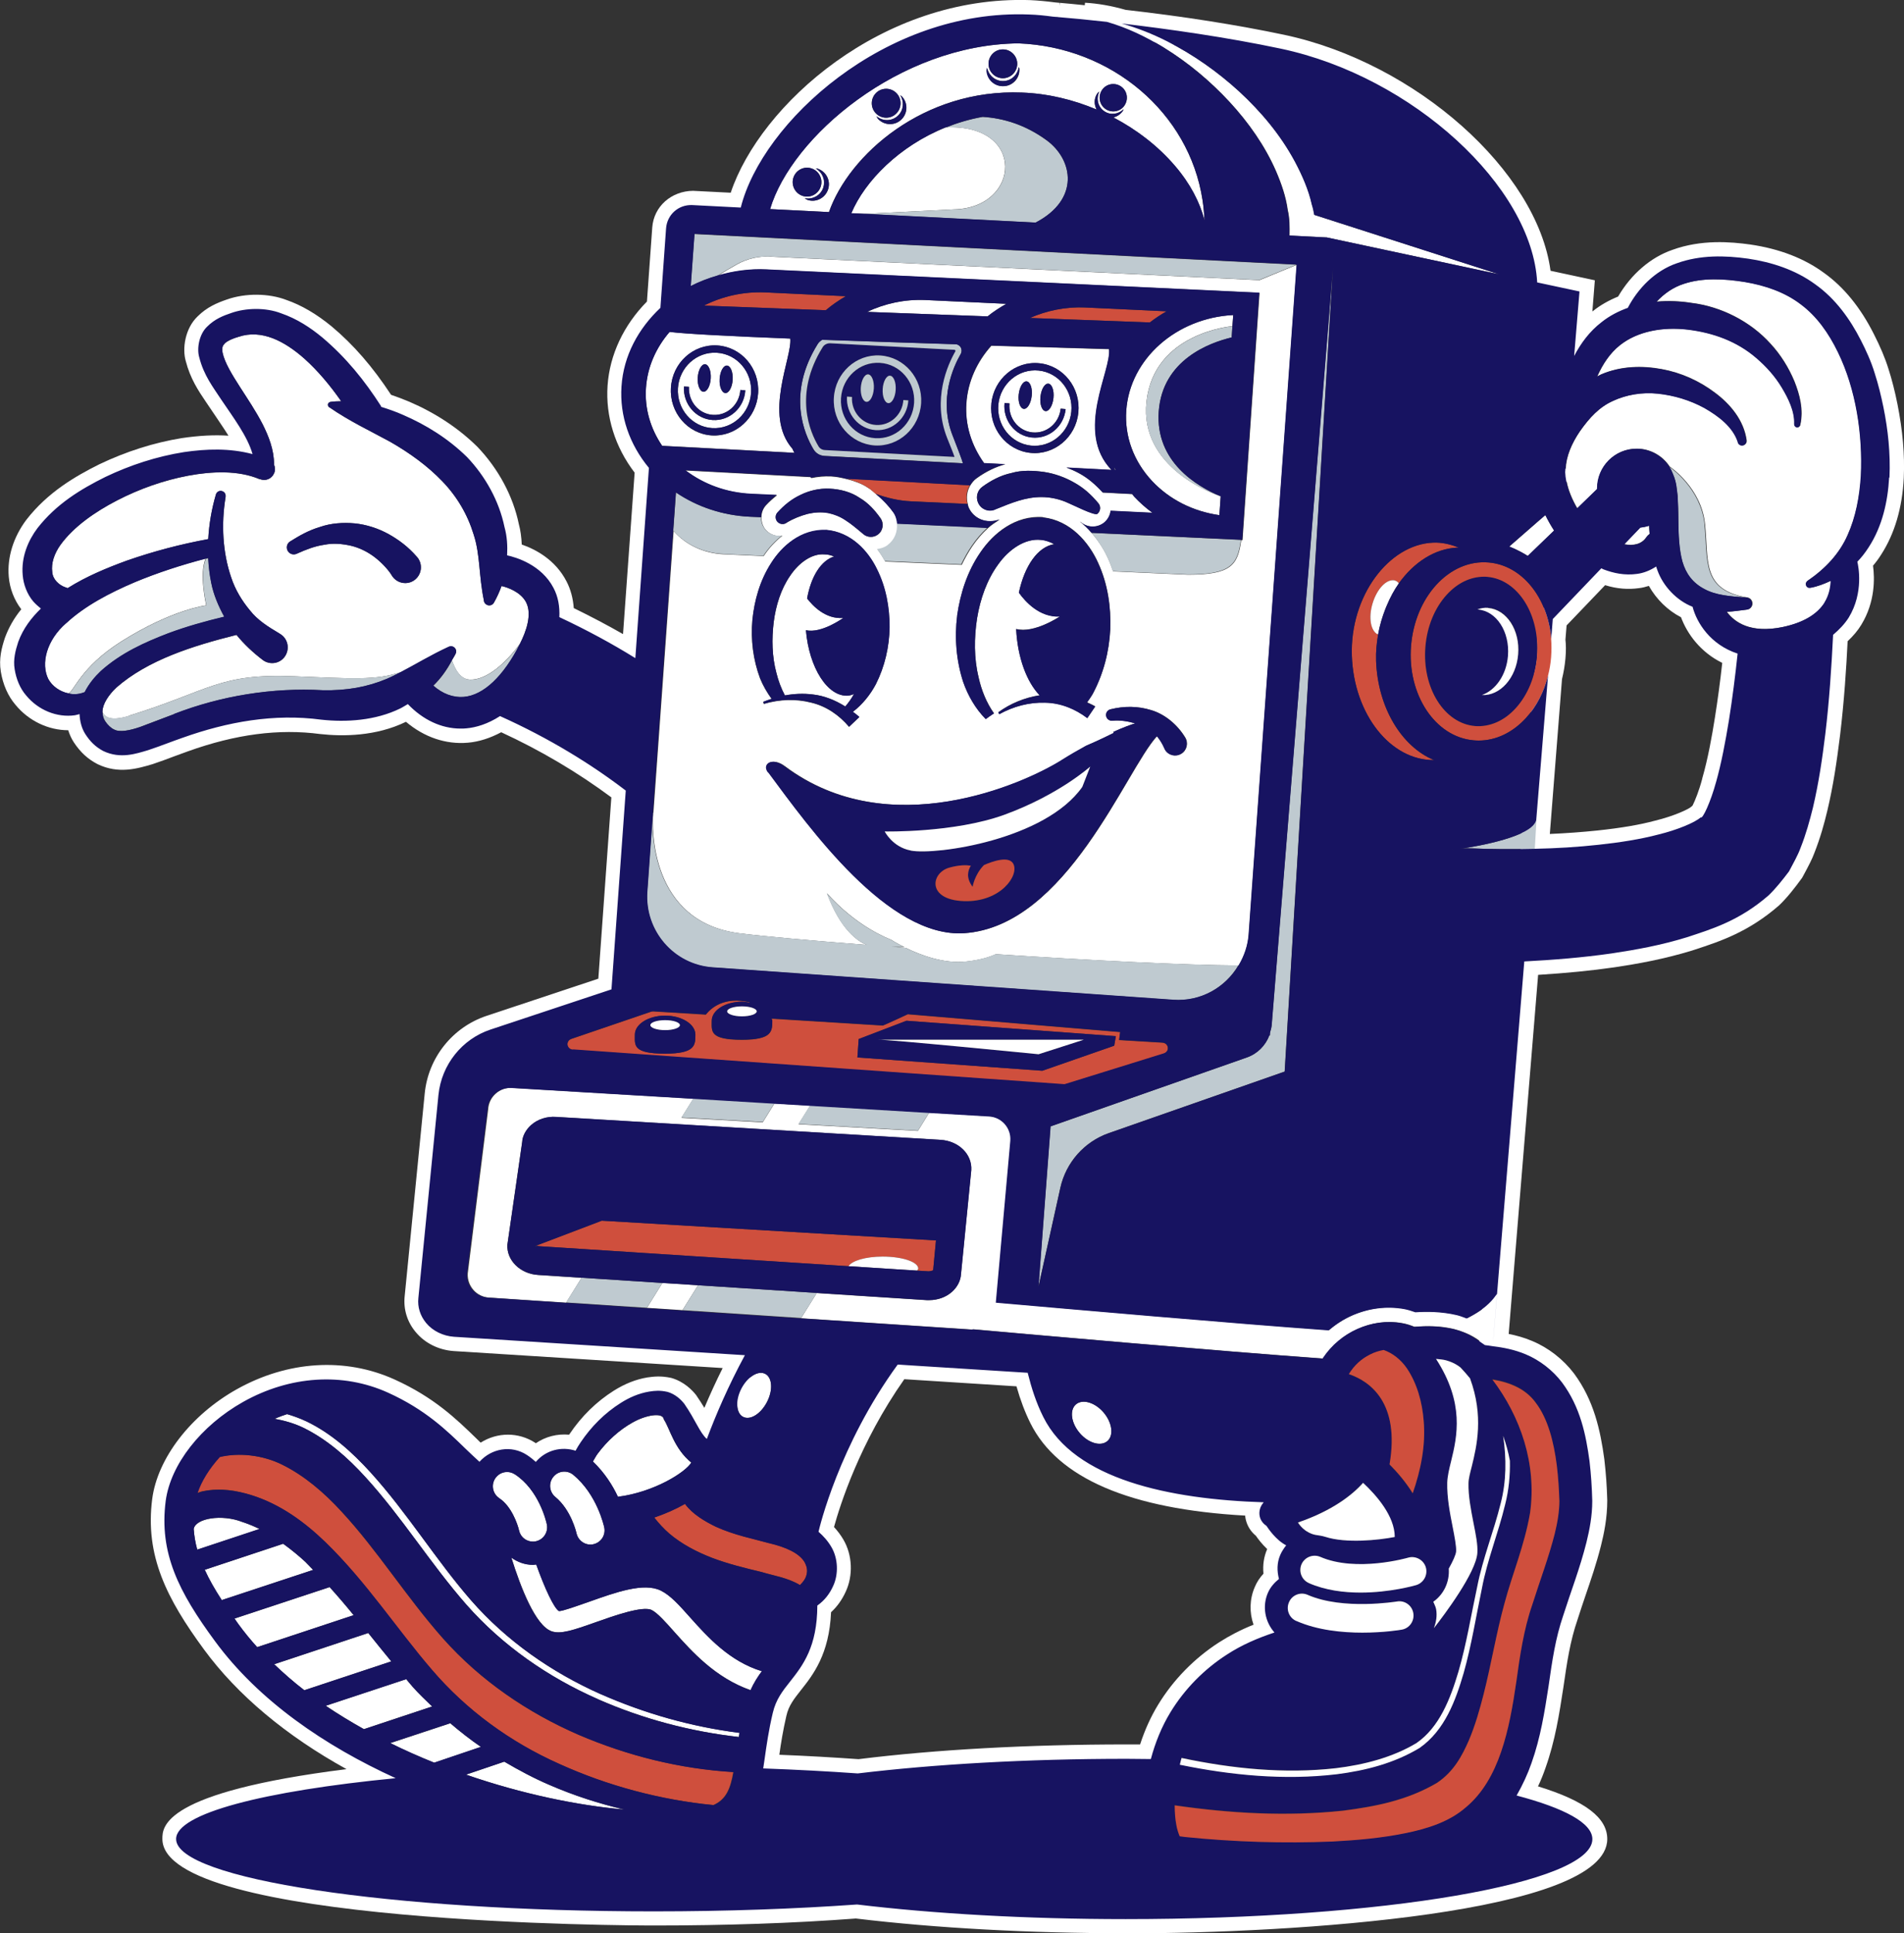 <svg width="67" height="68" viewBox="0 0 67 68" fill="none" xmlns="http://www.w3.org/2000/svg">
<rect x="0" y="0" width="67" height="68" fill="#333333" stroke="none"/>
<g clip-path="url(#clip0_2506_1689)">
<path d="M39.632 68C36.218 68 32.928 67.82 30.117 67.482C27.921 67.649 25.505 67.728 23.022 67.728C22.315 67.728 5.714 67.695 5.714 64.682C5.714 64.26 5.714 63.043 12.193 62.228C10.068 61.054 8.355 59.621 7.182 58.024C5.864 56.231 5.099 54.718 5.356 52.725C5.544 51.291 6.712 49.774 8.33 48.867C10.122 47.864 12.143 47.735 13.882 48.521C15.275 49.152 16.057 49.912 16.751 50.585C16.805 50.639 16.859 50.69 16.913 50.744C17.5 50.372 18.244 50.364 18.839 50.752C18.843 50.752 18.851 50.761 18.855 50.765C19.196 50.531 19.612 50.426 20.024 50.464C20.028 50.456 20.037 50.447 20.041 50.443C20.465 49.812 20.993 49.298 21.604 48.913C21.991 48.671 22.378 48.517 22.781 48.45C23.002 48.42 23.247 48.387 23.617 48.466C24.075 48.596 24.361 48.901 24.494 49.068C24.611 49.235 24.703 49.386 24.786 49.52C24.985 49.047 25.201 48.579 25.43 48.12L15.961 47.522C15.433 47.484 14.95 47.242 14.63 46.857C14.331 46.502 14.194 46.059 14.239 45.604L14.946 38.457C15.071 37.199 15.928 36.129 17.121 35.732L21.055 34.424L21.513 28.047C20.319 27.161 19.018 26.392 17.637 25.756C17.254 25.961 16.855 26.091 16.464 26.124C15.687 26.191 14.93 25.932 14.285 25.389C13.229 25.903 12.06 25.907 11.266 25.819C9.815 25.627 8.297 25.823 6.608 26.429C6.446 26.488 6.288 26.546 6.126 26.605C5.885 26.697 5.635 26.789 5.373 26.877C4.841 27.035 4.171 27.236 3.431 26.877C3.086 26.697 2.832 26.463 2.599 26.112C2.516 25.986 2.45 25.84 2.4 25.685C1.705 25.685 1.011 25.36 0.545 24.791C0.283 24.486 0.104 24.081 0.029 23.625C-0.046 23.169 0.058 22.785 0.175 22.43C0.308 22.07 0.495 21.74 0.749 21.431C0.499 21.105 0.341 20.695 0.308 20.282C0.25 19.605 0.47 18.894 0.927 18.284C1.684 17.31 2.649 16.754 3.493 16.332C4.446 15.877 5.423 15.568 6.404 15.409C7.007 15.321 7.544 15.292 8.039 15.325C7.897 15.095 7.735 14.861 7.581 14.631L7.236 14.121C6.982 13.745 6.696 13.319 6.537 12.701C6.409 12.266 6.508 11.551 6.958 11.125C7.282 10.803 7.64 10.653 7.981 10.536C8.629 10.306 9.457 10.31 10.085 10.553C10.609 10.736 11.133 11.041 11.669 11.48C12.447 12.132 13.112 12.901 13.761 13.887C13.977 13.959 14.189 14.042 14.402 14.13C15.325 14.527 16.136 15.062 16.797 15.714C17.537 16.487 18.053 17.448 18.257 18.434C18.315 18.648 18.348 18.886 18.36 19.153C18.855 19.325 19.546 19.692 19.937 20.453C20.082 20.733 20.165 21.047 20.19 21.389C20.789 21.682 21.371 21.987 21.924 22.304L22.332 16.625C21.642 15.722 21.305 14.644 21.38 13.562C21.455 12.479 21.945 11.438 22.765 10.607L22.952 8.003C23.006 7.255 23.63 6.72 24.386 6.712L25.713 6.779C26.744 3.694 31.036 -0.171 36.243 0.004C36.534 0.017 36.829 0.046 37.12 0.084L37.287 0.1L37.278 0.201L37.299 0.1C37.548 0.121 37.844 0.15 38.172 0.184L38.181 0.096C38.626 0.121 39.096 0.201 39.611 0.347C41.645 0.577 43.545 0.878 45.188 1.224C49.837 2.211 54.092 6.022 54.562 9.524L56.121 9.859L56.034 10.958C56.034 10.958 56.05 10.945 56.054 10.941C56.312 10.736 56.603 10.569 56.94 10.431C57.398 9.646 58.084 9.052 58.849 8.789C59.872 8.417 60.904 8.505 61.594 8.601C62.617 8.751 63.486 9.086 64.18 9.595C64.875 10.089 65.466 10.812 65.936 11.744C66.168 12.199 66.339 12.604 66.455 12.981C66.576 13.357 66.68 13.766 66.771 14.222C66.954 15.146 67.029 15.99 66.992 16.813C66.938 17.875 66.667 18.781 66.193 19.513C66.11 19.646 66.014 19.776 65.91 19.897C65.969 20.336 65.99 21.168 65.499 21.974C65.378 22.175 65.216 22.367 65.016 22.555C64.971 23.479 64.896 24.649 64.75 25.865C64.63 26.826 64.509 27.645 64.301 28.519C64.193 28.97 64.06 29.459 63.844 30.007C63.773 30.207 63.627 30.483 63.49 30.738L63.415 30.876C63.166 31.219 62.891 31.574 62.6 31.85C61.527 32.782 60.538 33.108 59.66 33.396L59.544 33.434C58.533 33.743 57.602 33.906 56.82 34.023C55.984 34.144 55.115 34.228 54.125 34.29L53.089 46.92C53.343 46.97 53.626 47.045 53.913 47.167C54.487 47.405 55.011 47.814 55.389 48.312C56.092 49.26 56.316 50.318 56.454 51.321C56.512 51.822 56.545 52.282 56.558 52.775C56.558 53.398 56.441 53.954 56.337 54.367C56.179 54.994 55.98 55.575 55.788 56.135C55.693 56.415 55.601 56.687 55.514 56.963C55.248 57.732 55.14 58.48 55.015 59.345C54.869 60.294 54.724 61.23 54.387 62.178C54.312 62.396 54.225 62.617 54.121 62.834C55.78 63.344 56.558 63.938 56.558 64.686C56.558 67.31 45.487 68.004 39.632 68.004V68ZM30.142 66.475C33.007 66.813 36.255 66.989 39.632 66.989C49.858 66.989 55.431 65.484 55.551 64.677C55.551 64.677 55.41 64.197 53.26 63.633L52.624 63.465L52.952 62.893C53.152 62.546 53.314 62.191 53.435 61.836C53.742 60.975 53.88 60.084 54.013 59.228C54.15 58.275 54.266 57.485 54.557 56.637C54.641 56.369 54.74 56.085 54.836 55.801C55.023 55.258 55.215 54.697 55.364 54.112C55.456 53.736 55.551 53.277 55.551 52.779C55.543 52.32 55.51 51.893 55.456 51.442C55.348 50.639 55.181 49.712 54.587 48.909C54.32 48.558 53.934 48.257 53.526 48.09C53.156 47.931 52.773 47.873 52.482 47.835L51.979 47.777L52.046 47.271L53.197 33.321L53.638 33.3C54.786 33.241 55.755 33.154 56.678 33.02C57.419 32.911 58.304 32.757 59.244 32.468L59.352 32.435C60.213 32.151 61.028 31.887 61.931 31.102C62.151 30.893 62.392 30.579 62.575 30.337L62.609 30.262C62.721 30.057 62.841 29.831 62.904 29.656C63.103 29.146 63.224 28.699 63.324 28.285C63.519 27.457 63.636 26.672 63.752 25.748C63.906 24.469 63.977 23.232 64.022 22.296L64.035 22.075L64.206 21.933C64.409 21.765 64.546 21.611 64.646 21.452C65.083 20.733 64.912 19.96 64.888 19.872L64.821 19.605L65.012 19.404C65.137 19.27 65.254 19.124 65.353 18.969C65.732 18.389 65.948 17.649 65.994 16.771C66.027 16.036 65.96 15.267 65.79 14.427C65.707 14.009 65.611 13.637 65.499 13.29C65.399 12.964 65.254 12.613 65.046 12.207C64.646 11.422 64.16 10.82 63.598 10.419C63.033 10.005 62.309 9.729 61.453 9.604C60.533 9.47 59.81 9.516 59.186 9.742C58.6 9.942 58.076 10.427 57.739 11.071L57.647 11.246L57.464 11.313C57.157 11.422 56.903 11.564 56.678 11.739C56.35 11.99 56.084 12.325 55.855 12.763L54.707 14.966L55.061 10.661L53.63 10.356L53.609 9.972C53.443 6.837 49.334 3.139 44.992 2.215C43.383 1.872 41.512 1.58 39.432 1.337C39.399 1.329 39.366 1.321 39.333 1.312L38.921 1.275V1.283C38.692 1.258 38.472 1.233 38.268 1.216L37.025 1.099C36.742 1.066 36.48 1.032 36.214 1.024C36.097 1.02 35.981 1.016 35.868 1.016C31.161 1.016 27.239 4.756 26.574 7.435L26.474 7.836L24.349 7.727C24.095 7.715 23.975 7.869 23.958 8.083L23.742 11.075L23.596 11.209C22.864 11.894 22.448 12.734 22.386 13.637C22.324 14.535 22.619 15.4 23.239 16.144L23.368 16.299L22.814 24.022L22.112 23.587C21.301 23.086 20.419 22.61 19.488 22.171L19.184 22.029L19.201 21.69C19.213 21.389 19.167 21.138 19.055 20.921C18.731 20.286 17.982 20.081 17.762 20.031L17.346 19.943L17.367 19.517C17.383 19.183 17.358 18.915 17.292 18.677C17.117 17.845 16.697 17.059 16.094 16.433C15.528 15.881 14.822 15.413 14.006 15.062C13.765 14.957 13.52 14.87 13.274 14.794L12.148 14.452L12.717 14.13C12.193 13.378 11.653 12.776 11.041 12.262C10.605 11.898 10.181 11.652 9.752 11.501C9.332 11.338 8.75 11.338 8.322 11.489C8.085 11.568 7.864 11.656 7.669 11.848C7.519 11.99 7.473 12.291 7.515 12.429C7.635 12.897 7.852 13.219 8.076 13.557L8.413 14.059C8.808 14.631 9.216 15.221 9.39 15.839L9.632 16.692L8.779 16.462C8.151 16.291 7.448 16.274 6.567 16.403C5.685 16.546 4.799 16.826 3.942 17.235C3.206 17.603 2.362 18.088 1.734 18.894C1.56 19.124 1.268 19.613 1.318 20.194C1.335 20.432 1.435 20.675 1.576 20.842C1.63 20.904 1.697 20.955 1.763 21.009L2.204 21.368L1.813 21.778C1.485 22.091 1.264 22.413 1.14 22.76C1.065 22.998 0.998 23.228 1.036 23.462C1.077 23.73 1.181 23.972 1.327 24.139C1.643 24.524 2.142 24.72 2.587 24.662L2.716 24.624L3.302 24.49L3.327 25.096C3.335 25.276 3.377 25.439 3.452 25.547C3.589 25.752 3.714 25.873 3.893 25.965C4.271 26.145 4.649 26.032 5.015 25.924C5.327 25.823 5.564 25.736 5.797 25.648C5.964 25.585 6.13 25.527 6.292 25.468C8.134 24.812 9.806 24.595 11.403 24.808C12.335 24.908 13.22 24.787 13.886 24.461C13.936 24.436 13.977 24.411 14.019 24.386L14.472 24.131L14.738 24.407C15.229 24.916 15.799 25.159 16.393 25.109C16.61 25.092 16.955 25.013 17.35 24.753L17.579 24.607L17.824 24.716C19.446 25.443 20.968 26.342 22.349 27.395L22.565 27.562L22.02 35.164L17.45 36.685C16.631 36.957 16.044 37.692 15.957 38.557L15.25 45.704C15.233 45.884 15.287 46.063 15.408 46.205C15.558 46.385 15.786 46.494 16.04 46.515L27.06 47.213L26.686 47.906C26.183 48.834 25.742 49.804 25.376 50.79L25.118 51.48L24.574 50.991C24.37 50.811 24.237 50.569 24.083 50.293C23.983 50.113 23.862 49.9 23.704 49.67C23.675 49.632 23.55 49.494 23.388 49.448C23.222 49.411 23.118 49.428 22.948 49.448C22.69 49.494 22.424 49.599 22.153 49.77C21.658 50.08 21.234 50.502 20.885 51.016C20.831 51.095 20.785 51.179 20.735 51.258L20.531 51.613L20.132 51.513C19.82 51.408 19.479 51.505 19.267 51.755L18.939 52.14L18.556 51.806C18.477 51.734 18.394 51.668 18.302 51.605C17.978 51.392 17.55 51.459 17.279 51.76L16.942 52.132L16.568 51.797C16.402 51.647 16.235 51.488 16.061 51.321C15.395 50.677 14.709 50.008 13.478 49.453C12.035 48.801 10.338 48.913 8.829 49.762C7.477 50.523 6.508 51.743 6.359 52.871C6.142 54.547 6.766 55.772 7.997 57.443C9.34 59.27 11.47 60.879 14.156 62.099L15.87 62.876L13.998 63.06C8.396 63.608 6.845 64.448 6.72 64.728C7.049 65.405 12.784 66.734 23.031 66.734C25.488 66.734 27.884 66.65 30.15 66.491L30.142 66.475ZM30.238 62.885C29.094 62.814 27.988 62.751 26.832 62.713L26.262 62.692L26.403 61.798C26.47 61.347 26.549 60.782 26.699 60.139C26.836 59.554 27.127 59.19 27.406 58.835C27.817 58.313 28.246 57.769 28.25 56.478V56.215L28.466 56.064C28.632 55.947 28.761 55.788 28.857 55.579C28.986 55.308 28.969 54.932 28.824 54.681C28.736 54.53 28.624 54.401 28.47 54.263L28.246 54.062L28.312 53.77C28.341 53.644 29.036 50.648 31.182 47.702L31.344 47.48L36.567 47.81L36.654 48.17C36.796 48.742 36.958 49.202 37.166 49.616C38.206 51.705 41.72 52.248 44.489 52.34L45.579 52.374L44.847 53.181L44.938 53.239L45.001 53.402C45.092 53.548 45.3 53.803 45.496 53.904L46.028 54.179L45.666 54.66C45.608 54.739 45.558 54.81 45.521 54.898C45.458 55.044 45.45 55.22 45.5 55.416L45.579 55.73L45.329 55.935C45.209 56.031 45.134 56.123 45.088 56.227C44.959 56.52 45.017 56.85 45.23 57.092L45.737 57.669L45.009 57.907C44.402 58.108 43.891 58.342 43.446 58.626C42.705 59.102 42.073 59.746 41.62 60.49C41.35 60.929 41.138 61.439 40.984 62.003L40.884 62.379L39.64 62.366C36.264 62.366 33.016 62.542 30.246 62.88L30.238 62.885ZM27.426 61.723C28.395 61.76 29.323 61.815 30.213 61.877C32.924 61.539 36.214 61.359 39.632 61.359H40.119C40.285 60.849 40.497 60.381 40.755 59.959C41.287 59.086 42.027 58.329 42.897 57.769C43.263 57.535 43.662 57.326 44.111 57.147C43.961 56.72 43.969 56.244 44.157 55.818C44.227 55.65 44.327 55.496 44.46 55.354C44.431 55.049 44.473 54.76 44.589 54.493C44.589 54.493 44.589 54.489 44.589 54.484C44.406 54.313 44.269 54.129 44.194 54.02C44.019 53.878 43.895 53.682 43.841 53.465C43.828 53.414 43.82 53.364 43.816 53.31C39.765 53.084 37.224 51.994 36.259 50.059C36.068 49.674 35.906 49.248 35.769 48.763L31.822 48.512C30.246 50.752 29.556 52.959 29.348 53.711C29.477 53.853 29.589 54 29.68 54.158C29.996 54.697 30.026 55.416 29.759 55.989C29.631 56.269 29.46 56.511 29.244 56.708C29.181 58.183 28.612 58.91 28.187 59.445C27.938 59.763 27.755 59.988 27.672 60.352C27.555 60.858 27.48 61.317 27.426 61.71V61.723ZM53.476 30.375L53.563 28.82L53.979 23.721C54.038 23.458 54.071 23.27 54.087 23.078C54.104 22.881 54.1 22.689 54.087 22.501L54.158 21.556L56.225 19.396L56.541 19.525C56.949 19.688 57.252 19.73 57.543 19.688C57.697 19.667 57.859 19.605 58.013 19.504L58.541 19.162L58.754 19.755L58.358 20.044V20.052L58.799 19.893C58.953 20.319 59.332 20.712 59.743 20.871L59.98 20.963L60.047 21.214C60.088 21.377 60.35 22.2 61.303 22.513L61.685 22.639L61.644 23.044C61.561 23.838 61.457 24.632 61.336 25.405C61.228 26.057 61.082 26.902 60.866 27.65C60.538 28.891 60.226 29.154 60.051 29.225C59.685 29.476 59.028 29.71 58.487 29.84C57.897 29.998 57.202 30.115 56.308 30.212C55.597 30.287 54.828 30.337 54.017 30.358L53.472 30.375H53.476ZM55.127 21.995L55.086 22.501C55.106 22.66 55.111 22.906 55.086 23.161C55.065 23.408 55.023 23.65 54.965 23.888L54.537 29.334C55.119 29.309 55.68 29.267 56.204 29.213C57.036 29.125 57.701 29.012 58.242 28.866C58.911 28.703 59.415 28.465 59.514 28.377L59.56 28.335C59.643 28.172 59.793 27.804 59.901 27.386V27.378C60.105 26.676 60.246 25.869 60.346 25.242C60.446 24.611 60.533 23.964 60.604 23.316C59.835 22.94 59.369 22.292 59.153 21.711C58.687 21.473 58.284 21.076 58.022 20.608C57.905 20.645 57.789 20.675 57.676 20.687C57.29 20.741 56.899 20.712 56.483 20.583L55.127 21.999V21.995ZM56.383 20.023V20.01L56.375 20.023H56.383ZM54.62 17.018C54.595 16.88 54.578 16.746 54.574 16.616V16.583L54.582 16.487L55.585 16.479C55.593 16.616 55.601 16.75 55.61 16.876L54.616 17.018H54.62Z" fill="white"/>
<path d="M40.958 1.676C41.815 2.202 42.593 2.854 43.267 3.582C43.94 4.313 44.518 5.132 44.905 6.022C45.096 6.465 45.254 6.921 45.317 7.389C45.383 7.673 45.387 7.978 45.379 8.287L46.681 8.354H46.689H46.693L52.757 9.65L46.257 7.56C46.236 7.443 46.211 7.322 46.173 7.205C46.053 6.666 45.828 6.164 45.579 5.692C45.071 4.748 44.385 3.933 43.62 3.226C42.851 2.524 41.998 1.922 41.083 1.459C40.572 1.199 40.031 0.986 39.482 0.832C39.05 0.71 38.609 0.623 38.16 0.598C38.434 0.635 38.704 0.698 38.966 0.773C39.673 0.974 40.339 1.3 40.963 1.676H40.958Z" fill="white"/>
<path d="M30.404 7.523L33.581 7.364C35.918 7.305 36.118 4.346 33.282 4.48C31.639 5.136 30.429 6.373 29.955 7.502L30.404 7.523Z" fill="white"/>
<path d="M29.169 7.46C29.872 5.454 32.492 3.114 35.96 3.256C36.862 3.289 37.757 3.506 38.588 3.853C38.497 3.686 38.493 3.477 38.601 3.302C38.621 3.268 38.655 3.243 38.684 3.218C38.559 3.465 38.63 3.77 38.867 3.92C39.083 4.062 39.358 4.016 39.536 3.841C39.528 3.857 39.528 3.874 39.516 3.891C39.437 4.016 39.312 4.1 39.175 4.129C39.998 4.56 40.742 5.132 41.341 5.83C41.878 6.457 42.223 7.121 42.385 7.757C42.373 7.514 42.352 7.268 42.314 7.038C41.844 3.958 39.108 1.651 35.835 1.525C31.648 1.567 27.846 4.814 27.094 7.355L29.165 7.46H29.169ZM38.771 3.18C38.913 2.959 39.208 2.892 39.432 3.034C39.657 3.176 39.719 3.473 39.578 3.699C39.437 3.924 39.141 3.987 38.917 3.845C38.692 3.703 38.63 3.406 38.771 3.18ZM35.253 1.739C35.532 1.718 35.773 1.927 35.794 2.207C35.814 2.487 35.606 2.729 35.328 2.75C35.049 2.771 34.808 2.562 34.787 2.282C34.767 2.002 34.974 1.759 35.253 1.739ZM34.737 2.374C34.787 2.662 35.041 2.871 35.34 2.85C35.615 2.829 35.814 2.616 35.856 2.357C35.856 2.378 35.868 2.395 35.873 2.411C35.898 2.729 35.661 3.009 35.344 3.03C35.029 3.055 34.75 2.817 34.729 2.499C34.729 2.457 34.737 2.416 34.746 2.374H34.737ZM31.731 3.385C31.955 3.611 31.951 3.979 31.722 4.2C31.498 4.426 31.132 4.422 30.907 4.192C30.878 4.162 30.861 4.121 30.841 4.087C31.065 4.275 31.394 4.271 31.606 4.062C31.801 3.87 31.822 3.573 31.681 3.352C31.697 3.364 31.714 3.368 31.731 3.385ZM30.828 3.268C31.028 3.072 31.348 3.076 31.544 3.276C31.739 3.477 31.735 3.799 31.535 3.995C31.336 4.192 31.015 4.188 30.82 3.987C30.624 3.786 30.629 3.465 30.828 3.268ZM28.765 5.93C29.069 6.026 29.24 6.348 29.144 6.653C29.048 6.958 28.728 7.13 28.424 7.034C28.383 7.021 28.35 6.996 28.316 6.971C28.603 7.029 28.89 6.871 28.978 6.586C29.061 6.323 28.936 6.056 28.712 5.922C28.732 5.922 28.749 5.922 28.77 5.926L28.765 5.93ZM28.549 5.922C28.815 6.006 28.965 6.29 28.882 6.557C28.799 6.825 28.516 6.975 28.25 6.892C27.984 6.808 27.834 6.524 27.917 6.256C28 5.989 28.283 5.838 28.549 5.922Z" fill="white"/>
<path d="M33.585 7.364L30.408 7.523L36.442 7.832C38.006 7.017 37.769 5.617 36.825 4.931C36.081 4.388 35.311 4.158 34.579 4.112C34.126 4.192 33.694 4.321 33.286 4.484C36.122 4.351 35.923 7.305 33.585 7.368V7.364Z" fill="#BFCAD0"/>
<path d="M28.25 6.892C28.516 6.975 28.799 6.825 28.882 6.557C28.965 6.29 28.815 6.006 28.549 5.922C28.283 5.838 28 5.989 27.917 6.256C27.834 6.524 27.984 6.808 28.25 6.892Z" fill="#171361"/>
<path d="M28.973 6.586C28.886 6.871 28.595 7.029 28.312 6.971C28.349 6.992 28.378 7.017 28.42 7.034C28.724 7.13 29.044 6.958 29.14 6.653C29.235 6.348 29.065 6.026 28.761 5.93C28.74 5.926 28.724 5.93 28.703 5.926C28.932 6.06 29.052 6.327 28.969 6.591L28.973 6.586Z" fill="#171361"/>
<path d="M31.539 3.995C31.739 3.799 31.743 3.477 31.547 3.276C31.352 3.076 31.032 3.072 30.832 3.268C30.632 3.465 30.628 3.786 30.824 3.987C31.019 4.188 31.339 4.192 31.539 3.995Z" fill="#171361"/>
<path d="M31.605 4.062C31.393 4.271 31.065 4.275 30.84 4.087C30.861 4.125 30.878 4.162 30.907 4.192C31.131 4.417 31.493 4.422 31.722 4.2C31.947 3.979 31.951 3.611 31.73 3.385C31.718 3.373 31.697 3.364 31.68 3.352C31.818 3.577 31.801 3.87 31.605 4.062Z" fill="#171361"/>
<path d="M35.328 2.75C35.606 2.729 35.814 2.482 35.794 2.207C35.773 1.931 35.527 1.718 35.253 1.739C34.974 1.759 34.766 2.006 34.787 2.282C34.808 2.562 35.053 2.771 35.328 2.75Z" fill="#171361"/>
<path d="M35.336 3.03C35.652 3.005 35.889 2.729 35.864 2.411C35.864 2.391 35.852 2.374 35.847 2.357C35.81 2.62 35.606 2.829 35.332 2.85C35.036 2.871 34.783 2.662 34.729 2.374C34.725 2.416 34.708 2.453 34.712 2.499C34.737 2.817 35.011 3.055 35.328 3.03H35.336Z" fill="#171361"/>
<path d="M38.917 3.841C39.137 3.983 39.437 3.92 39.578 3.694C39.719 3.469 39.657 3.172 39.432 3.03C39.208 2.888 38.913 2.951 38.771 3.176C38.63 3.402 38.692 3.699 38.917 3.841Z" fill="#171361"/>
<path d="M19.409 57.376C19.729 57.489 20.165 57.343 20.976 57.055C21.588 56.837 22.615 56.474 22.931 56.628C23.135 56.729 23.422 57.05 23.725 57.393C24.349 58.091 25.172 59.015 26.412 59.449C26.528 59.194 26.67 58.973 26.811 58.781C25.676 58.434 24.91 57.585 24.287 56.888C23.9 56.457 23.596 56.114 23.259 55.947C22.661 55.65 21.679 56.002 20.727 56.34C20.332 56.478 19.787 56.678 19.671 56.666C19.496 56.562 19.176 55.88 18.872 55.028C18.835 55.028 18.793 55.04 18.756 55.04C18.477 55.04 18.215 54.944 17.995 54.785C18.327 55.847 18.847 57.176 19.409 57.376Z" fill="white"/>
<path d="M9.049 57.937L12.443 56.812C12.168 56.474 11.885 56.144 11.598 55.826L8.247 56.933C8.292 57 8.334 57.059 8.384 57.13C8.588 57.41 8.812 57.677 9.045 57.941L9.049 57.937Z" fill="white"/>
<path d="M16.922 61.447C16.547 61.188 16.19 60.908 15.845 60.615L13.732 61.313C14.239 61.564 14.755 61.794 15.279 62.003L16.922 61.447Z" fill="white"/>
<path d="M15.208 60.026C14.971 59.796 14.734 59.575 14.518 59.328C14.439 59.24 14.368 59.148 14.293 59.061L11.461 59.997C11.894 60.289 12.343 60.561 12.805 60.82L15.208 60.022V60.026Z" fill="white"/>
<path d="M9.132 53.782C8.937 53.686 8.733 53.603 8.529 53.536C7.806 53.252 6.882 53.406 6.816 53.782C6.833 54.025 6.874 54.267 6.941 54.51L9.132 53.782Z" fill="white"/>
<path d="M10.767 54.957C10.509 54.718 10.243 54.501 9.964 54.3L7.203 55.216C7.352 55.546 7.552 55.897 7.801 56.282L11.016 55.22C10.929 55.136 10.85 55.04 10.762 54.957H10.767Z" fill="white"/>
<path d="M12.958 57.439L9.648 58.538C9.981 58.86 10.334 59.165 10.708 59.453L13.769 58.438C13.495 58.104 13.224 57.773 12.958 57.439Z" fill="white"/>
<path d="M19.346 62.788C18.797 62.554 18.265 62.27 17.745 61.965L16.398 62.421C18.373 63.106 20.34 63.507 21.97 63.649C21.076 63.441 20.198 63.156 19.346 62.788Z" fill="white"/>
<path d="M7.153 52.449C7.752 52.328 8.309 52.424 8.825 52.583C9.86 52.905 10.717 53.54 11.44 54.238C12.892 55.65 13.952 57.297 15.191 58.73C16.406 60.151 17.953 61.276 19.67 62.04C21.375 62.814 23.243 63.311 25.102 63.491C25.542 63.294 25.696 62.939 25.804 62.329C23.921 62.216 22.087 61.76 20.352 61.017C18.564 60.243 16.901 59.111 15.582 57.627C14.285 56.16 13.274 54.526 12.018 53.172C11.399 52.495 10.704 51.902 9.943 51.526C9.245 51.175 8.388 51.083 7.71 51.25C7.344 51.651 7.07 52.09 6.928 52.516C6.999 52.495 7.07 52.462 7.14 52.449H7.153Z" fill="#CF4F3D"/>
<path d="M27.073 54.28C26.499 54.121 25.842 53.995 25.189 53.699C24.815 53.519 24.37 53.264 24.104 52.896C23.784 53.08 23.418 53.243 23.023 53.377C23.185 53.582 23.359 53.774 23.559 53.945C23.987 54.309 24.503 54.581 25.056 54.794C25.609 55.007 26.2 55.149 26.807 55.295C27.231 55.425 27.709 55.487 28.15 55.751C28.246 55.663 28.341 55.542 28.375 55.412C28.429 55.233 28.391 55.095 28.312 54.944C28.121 54.622 27.651 54.413 27.069 54.276L27.073 54.28Z" fill="#CF4F3D"/>
<path d="M20.86 51.408C21.272 51.801 21.558 52.253 21.741 52.65C23.018 52.491 24.124 51.785 24.324 51.446C23.717 50.953 23.567 50.238 23.359 49.929C23.33 49.666 22.723 49.774 22.265 50.034C21.796 50.297 21.359 50.685 21.026 51.141C20.96 51.229 20.918 51.321 20.86 51.413V51.408Z" fill="white"/>
<path d="M21.13 59.587C19.404 58.818 17.82 57.715 16.576 56.29C15.333 54.861 14.335 53.218 13.042 51.793C12.397 51.083 11.669 50.422 10.784 49.996C10.563 49.892 10.334 49.808 10.101 49.741C9.956 49.787 9.806 49.841 9.661 49.904C10.014 49.971 10.359 50.067 10.68 50.222C11.511 50.631 12.231 51.266 12.863 51.96C14.139 53.356 15.142 54.998 16.41 56.44C17.683 57.891 19.296 59.002 21.051 59.771C22.623 60.461 24.295 60.904 26 61.096C26.008 61.046 26.012 61.004 26.021 60.95C24.337 60.736 22.681 60.269 21.13 59.583V59.587Z" fill="white"/>
<path d="M19.541 52.654C20.103 53.114 20.286 53.924 20.286 53.933C20.336 54.167 20.544 54.33 20.776 54.33C20.81 54.33 20.847 54.33 20.88 54.317C21.151 54.259 21.321 53.991 21.263 53.724C21.255 53.678 21.013 52.566 20.173 51.877C19.961 51.701 19.645 51.73 19.471 51.948C19.296 52.161 19.325 52.478 19.541 52.654Z" fill="white"/>
<path d="M17.57 52.7C17.995 52.976 18.215 53.611 18.265 53.833C18.315 54.066 18.523 54.225 18.752 54.225C18.785 54.225 18.822 54.225 18.86 54.213C19.13 54.154 19.3 53.887 19.242 53.615C19.217 53.494 18.959 52.403 18.115 51.856C17.887 51.705 17.575 51.768 17.425 52.002C17.275 52.236 17.342 52.545 17.57 52.696V52.7Z" fill="white"/>
<path d="M26.989 49.315C27.206 48.897 27.177 48.454 26.927 48.324C26.678 48.195 26.303 48.429 26.087 48.847C25.871 49.265 25.9 49.708 26.149 49.837C26.399 49.967 26.773 49.733 26.989 49.315Z" fill="white"/>
<path d="M37.861 49.398C37.628 49.599 37.69 50.05 37.994 50.406C38.297 50.761 38.734 50.886 38.967 50.69C39.2 50.493 39.137 50.038 38.834 49.682C38.53 49.327 38.093 49.202 37.861 49.398Z" fill="white"/>
<path d="M4.533 25.176C7.403 24.285 7.702 23.679 10.355 23.788C12.368 23.867 13.229 23.939 14.111 23.638C14.634 23.366 15.163 23.04 15.791 22.752C15.882 22.71 15.99 22.752 16.036 22.839C16.057 22.89 16.057 22.944 16.036 22.99C15.998 23.073 15.949 23.145 15.903 23.224C16.007 23.537 16.194 23.893 16.531 23.905C17.13 23.926 17.799 23.316 18.294 22.647C18.515 22.217 18.727 21.611 18.515 21.189C18.331 20.829 17.878 20.666 17.649 20.612C17.575 20.817 17.483 21.017 17.379 21.201C17.329 21.293 17.213 21.322 17.121 21.268C17.072 21.239 17.042 21.193 17.03 21.143V21.118C16.847 20.253 16.901 19.509 16.668 18.802C16.456 18.104 16.086 17.469 15.566 16.93C15.05 16.391 14.414 15.931 13.728 15.538C13.033 15.158 12.31 14.824 11.586 14.326H11.582C11.536 14.289 11.524 14.226 11.557 14.18C11.574 14.155 11.599 14.143 11.624 14.138C11.753 14.117 11.882 14.122 12.006 14.113C11.624 13.566 11.191 13.043 10.713 12.617C10.014 11.998 9.203 11.572 8.392 11.848C8.184 11.907 8.001 11.994 7.91 12.078C7.835 12.162 7.806 12.22 7.831 12.4C7.902 12.755 8.176 13.194 8.438 13.603C8.708 14.025 9 14.452 9.245 14.928C9.449 15.338 9.644 15.81 9.644 16.345C9.686 16.441 9.69 16.55 9.644 16.65C9.561 16.842 9.341 16.934 9.145 16.855H9.128C8.388 16.541 7.477 16.575 6.621 16.734C5.756 16.897 4.907 17.198 4.121 17.603C3.344 18.004 2.591 18.526 2.129 19.166C1.905 19.479 1.797 19.818 1.838 20.119C1.855 20.382 2.08 20.587 2.304 20.662L2.358 20.679C2.358 20.679 2.371 20.687 2.379 20.691C3.044 20.273 3.755 19.981 4.462 19.722C5.402 19.392 6.35 19.145 7.328 18.965C7.357 18.43 7.448 17.904 7.598 17.394C7.627 17.302 7.723 17.248 7.814 17.277C7.902 17.302 7.952 17.386 7.939 17.473V17.49C7.781 18.434 7.835 19.438 8.135 20.311C8.28 20.75 8.517 21.139 8.796 21.473C9.066 21.82 9.445 22.054 9.81 22.271L9.856 22.3C10.118 22.455 10.201 22.793 10.047 23.057C9.894 23.32 9.557 23.404 9.295 23.249C9.278 23.236 9.262 23.228 9.245 23.215C8.904 22.956 8.592 22.664 8.322 22.334C6.787 22.718 5.203 23.215 4.092 24.189C3.818 24.448 3.614 24.758 3.606 25.021C3.606 25.029 3.606 25.038 3.606 25.046C3.685 25.238 3.914 25.372 4.533 25.184V25.176ZM10.114 19.354C10.064 19.241 10.106 19.107 10.21 19.045C10.534 18.84 10.875 18.648 11.262 18.535C11.64 18.401 12.065 18.372 12.48 18.409C12.896 18.451 13.308 18.585 13.674 18.786C14.048 18.999 14.36 19.229 14.676 19.592C14.876 19.822 14.851 20.173 14.622 20.374C14.393 20.574 14.044 20.549 13.844 20.319C13.828 20.298 13.811 20.277 13.794 20.253L13.782 20.232C13.653 20.023 13.408 19.768 13.171 19.588C12.925 19.404 12.647 19.266 12.347 19.195C12.048 19.128 11.728 19.099 11.407 19.162C11.083 19.208 10.767 19.333 10.455 19.471L10.438 19.479C10.314 19.534 10.168 19.479 10.114 19.354Z" fill="white"/>
<path d="M1.705 23.893C1.842 24.135 2.1 24.323 2.395 24.386C2.591 24.369 2.794 23.487 4.283 22.551C6.08 21.423 7.257 21.293 7.257 21.293C7.257 21.293 6.999 20.194 7.236 19.646C6.392 19.864 5.547 20.14 4.745 20.474C3.859 20.85 2.986 21.306 2.329 21.916C1.638 22.513 1.422 23.337 1.701 23.893H1.705Z" fill="white"/>
<path d="M7.261 21.297C7.261 21.297 6.084 21.427 4.287 22.555C2.799 23.491 2.591 24.373 2.399 24.39C2.462 24.402 2.52 24.419 2.587 24.419C2.72 24.427 2.853 24.398 2.982 24.348C3.131 24.051 3.339 23.805 3.551 23.604C4.267 22.961 5.094 22.597 5.918 22.279C6.566 22.037 7.228 21.857 7.893 21.694C7.685 21.314 7.515 20.917 7.436 20.507C7.377 20.215 7.344 19.922 7.327 19.63C7.298 19.638 7.269 19.646 7.244 19.655C7.007 20.202 7.265 21.302 7.265 21.302L7.261 21.297Z" fill="#BFCAD0"/>
<path d="M16.535 23.905C16.202 23.893 16.011 23.537 15.907 23.224C15.732 23.554 15.516 23.859 15.25 24.118C15.574 24.407 15.949 24.549 16.323 24.515C17.017 24.457 17.72 23.792 18.298 22.651C17.803 23.32 17.134 23.926 16.535 23.909V23.905Z" fill="#BFCAD0"/>
<path d="M11.362 24.281C12.197 24.298 12.921 24.168 13.624 23.876C13.79 23.805 13.952 23.721 14.115 23.638C13.229 23.934 12.372 23.867 10.359 23.788C7.706 23.679 7.407 24.285 4.537 25.176C3.918 25.368 3.689 25.23 3.61 25.038C3.61 25.159 3.635 25.267 3.71 25.376C3.785 25.493 3.913 25.614 4.013 25.656C4.205 25.765 4.562 25.698 4.945 25.564L6.138 25.113C7.777 24.474 9.602 24.181 11.366 24.281H11.362Z" fill="#BFCAD0"/>
<path d="M10.438 19.479L10.455 19.471C10.767 19.329 11.083 19.208 11.407 19.162C11.727 19.095 12.048 19.128 12.347 19.195C12.646 19.266 12.925 19.404 13.17 19.588C13.408 19.764 13.653 20.023 13.782 20.232L13.794 20.253C13.807 20.273 13.823 20.298 13.844 20.319C14.044 20.549 14.393 20.574 14.622 20.374C14.851 20.173 14.876 19.822 14.676 19.592C14.36 19.229 14.048 18.999 13.674 18.786C13.308 18.585 12.896 18.451 12.48 18.409C12.064 18.372 11.644 18.405 11.262 18.535C10.875 18.648 10.534 18.84 10.21 19.045C10.105 19.107 10.064 19.241 10.114 19.354C10.168 19.479 10.313 19.534 10.438 19.479Z" fill="#171361"/>
<path d="M52.337 20.29C52.295 20.29 52.253 20.286 52.216 20.286C51.746 20.286 51.285 20.507 50.91 20.921C50.486 21.389 50.22 22.041 50.162 22.752C50.041 24.198 50.827 25.451 51.912 25.539C52.424 25.577 52.931 25.355 53.343 24.908C53.767 24.44 54.038 23.788 54.092 23.078C54.212 21.632 53.426 20.378 52.341 20.29H52.337ZM53.426 23.011C53.36 23.847 52.79 24.478 52.15 24.444C52.632 24.277 53.014 23.738 53.069 23.065C53.139 22.217 52.665 21.489 52.012 21.435C52.004 21.435 51.996 21.435 51.987 21.435C52.112 21.393 52.241 21.368 52.374 21.377C53.027 21.431 53.497 22.158 53.43 23.007L53.426 23.011Z" fill="#171361"/>
<path d="M44.689 36.317L44.681 36.422H44.664C44.531 36.777 44.244 37.066 43.874 37.195L36.966 39.619L36.542 45.257L37.311 41.78C37.511 40.885 38.156 40.158 39.016 39.857L45.205 37.692L46.901 9.432L44.747 36.058C44.739 36.146 44.714 36.23 44.689 36.317Z" fill="#BFCAD0"/>
<path d="M22.981 28.582V28.636C22.951 29.083 22.848 32.422 26.021 32.828C26.802 32.928 28.466 33.078 30.499 33.237C30.2 33.116 29.584 32.719 29.102 31.419C29.102 31.419 29.996 32.506 31.364 33.058C31.364 33.058 31.543 33.175 31.822 33.312L31.389 33.304C31.552 33.317 31.714 33.329 31.876 33.342C32.387 33.593 33.211 33.906 33.997 33.822C34.475 33.772 34.812 33.668 35.045 33.563C38.351 33.781 41.703 33.952 43.595 33.96C43.786 33.639 43.915 33.275 43.944 32.878L45.633 9.315L44.319 9.855L27.098 9.027C26.69 9.006 26.287 9.102 25.929 9.303C25.696 9.432 25.447 9.579 25.268 9.696C25.808 9.537 26.387 9.453 26.985 9.483L43.886 10.281L44.323 10.302L43.724 18.999H43.678C43.558 19.885 43.316 20.215 41.807 20.215L39.17 20.098C39.116 19.943 39.062 19.793 38.995 19.646C38.9 19.429 38.709 19.082 38.417 18.748C38.297 18.61 38.164 18.472 38.002 18.347C38.014 18.355 38.035 18.363 38.047 18.376L38.072 18.397C38.185 18.485 38.322 18.526 38.459 18.526C38.605 18.526 38.754 18.476 38.871 18.376C38.991 18.271 39.066 18.129 39.087 17.971L40.559 18.042C40.326 17.875 40.114 17.682 39.915 17.473C39.886 17.444 39.869 17.411 39.844 17.381L38.808 17.327C38.551 17.047 38.293 16.826 38.006 16.667C37.852 16.579 37.694 16.512 37.532 16.449L39.116 16.533C37.815 15.179 39.129 13.035 39.029 12.283C38.372 12.262 36.8 12.22 34.887 12.162C34.384 12.722 34.059 13.419 34.009 14.188C33.955 14.941 34.184 15.672 34.633 16.295L35.377 16.332C35.041 16.424 34.708 16.579 34.367 16.826C34.271 16.892 34.201 16.984 34.142 17.08C34.026 17.277 33.997 17.511 34.059 17.737C34.068 17.766 34.068 17.799 34.08 17.828C34.251 18.247 34.72 18.447 35.182 18.276C35.041 18.368 34.895 18.46 34.762 18.581C34.562 18.765 34.379 18.974 34.217 19.212C34.076 19.417 33.955 19.638 33.843 19.868L31.152 19.751C31.086 19.63 30.998 19.483 30.882 19.329C31.015 19.312 31.144 19.274 31.256 19.191C31.506 19.011 31.614 18.719 31.585 18.434C31.572 18.297 31.535 18.159 31.448 18.033C31.31 17.841 31.094 17.599 30.828 17.381C30.736 17.306 30.662 17.223 30.553 17.164C30.341 17.018 30.084 16.926 29.809 16.855C29.622 16.809 29.435 16.767 29.235 16.759C29.006 16.75 28.778 16.771 28.553 16.817C28.545 16.805 28.537 16.796 28.528 16.784L24.128 16.55C24.773 17.043 25.571 17.335 26.441 17.377L27.343 17.419C27.21 17.528 27.081 17.64 26.952 17.778C26.844 17.9 26.794 18.05 26.794 18.201C26.794 18.322 26.819 18.439 26.881 18.547C26.969 18.694 27.11 18.794 27.276 18.836C27.36 18.857 27.447 18.857 27.534 18.84C27.289 19.036 27.064 19.27 26.873 19.559L25.463 19.496C24.748 19.463 24.116 19.153 23.704 18.677L22.993 28.594L22.981 28.582ZM34.887 14.197C34.974 13.328 35.735 12.692 36.579 12.78C37.424 12.868 38.035 13.645 37.948 14.514C37.86 15.384 37.099 16.019 36.259 15.931C35.419 15.843 34.8 15.066 34.891 14.197H34.887ZM36.704 18.196C37.669 18.305 38.313 19.07 38.642 19.793C38.987 20.541 39.099 21.347 39.07 22.133C39.033 22.919 38.829 23.7 38.459 24.394C38.401 24.499 38.326 24.603 38.255 24.703C38.351 24.749 38.451 24.791 38.542 24.845L38.264 25.255C37.844 24.933 37.328 24.72 36.779 24.712C36.23 24.695 35.669 24.841 35.165 25.117L35.132 25.05C35.552 24.745 36.055 24.536 36.588 24.453C36.134 23.985 35.81 23.128 35.76 22.121C36.384 22.292 37.295 21.682 37.295 21.682C36.579 21.715 36.08 21.155 35.856 20.842C36.055 19.897 36.525 19.224 37.103 19.137C36.954 19.057 36.8 18.999 36.633 18.986C36.08 18.924 35.511 19.308 35.128 19.847C34.733 20.386 34.496 21.059 34.384 21.744C34.276 22.434 34.271 23.149 34.438 23.826C34.538 24.273 34.712 24.712 34.978 25.088C34.866 25.159 34.766 25.23 34.691 25.288C34.33 24.925 34.063 24.461 33.897 23.985C33.652 23.232 33.589 22.426 33.685 21.644C33.797 20.863 34.043 20.085 34.513 19.408C34.958 18.752 35.735 18.113 36.708 18.188L36.704 18.196ZM34.413 17.67C34.33 17.469 34.4 17.239 34.571 17.118C34.87 16.901 35.211 16.717 35.59 16.637C35.96 16.529 36.367 16.55 36.742 16.6C37.124 16.658 37.486 16.792 37.806 16.976C38.135 17.16 38.401 17.398 38.65 17.699C38.746 17.812 38.729 17.979 38.617 18.071C38.522 18.15 37.752 17.749 37.486 17.645C37.212 17.54 36.929 17.482 36.654 17.482C36.093 17.477 35.59 17.686 35.045 17.908L35.012 17.921C34.775 18.017 34.508 17.904 34.413 17.666V17.67ZM37.345 26.747C37.669 26.546 37.956 26.383 38.222 26.233C38.704 26.032 39.203 25.777 39.203 25.777L39.183 25.744C39.536 25.585 39.794 25.489 39.952 25.443C39.698 25.368 39.428 25.326 39.166 25.347H39.145C39.033 25.36 38.937 25.276 38.929 25.163C38.921 25.063 38.987 24.971 39.083 24.95C39.557 24.833 40.031 24.829 40.518 24.979C41.004 25.125 41.437 25.493 41.707 25.936C41.828 26.133 41.769 26.388 41.578 26.509C41.383 26.63 41.129 26.571 41.008 26.379C40.996 26.363 40.983 26.337 40.979 26.321C40.913 26.166 40.825 26.02 40.717 25.894C39.619 27.085 37.544 32.585 33.934 32.824C31.261 32.999 28.495 29.125 27.044 27.169C26.827 26.877 27.177 26.617 27.626 26.952C31.302 29.706 36.047 27.562 37.357 26.747H37.345ZM27.692 18.38L27.667 18.397C27.555 18.468 27.405 18.43 27.335 18.317C27.276 18.221 27.289 18.104 27.364 18.025C27.601 17.766 27.85 17.561 28.166 17.411C28.474 17.256 28.836 17.168 29.202 17.189C29.568 17.206 29.946 17.302 30.246 17.507C30.562 17.691 30.791 17.954 30.986 18.226C31.119 18.414 31.078 18.673 30.89 18.806C30.736 18.919 30.529 18.907 30.387 18.79L30.354 18.761C30.146 18.593 29.955 18.426 29.759 18.301C29.564 18.163 29.356 18.088 29.131 18.042C28.907 18.004 28.666 18.017 28.42 18.075C28.179 18.142 27.913 18.247 27.697 18.376L27.692 18.38ZM29.065 18.643C29.946 18.715 30.545 19.383 30.853 20.014C31.177 20.666 31.302 21.372 31.302 22.066C31.294 22.76 31.131 23.45 30.82 24.068C30.624 24.436 30.346 24.783 30.009 25.042C30.088 25.1 30.167 25.159 30.237 25.226L29.876 25.568C29.535 25.163 29.077 24.841 28.541 24.716C28.008 24.578 27.426 24.599 26.877 24.762L26.856 24.691C26.952 24.649 27.052 24.616 27.152 24.586C26.989 24.361 26.848 24.114 26.744 23.863C26.499 23.211 26.412 22.505 26.474 21.816C26.544 21.126 26.736 20.432 27.131 19.818C27.505 19.224 28.179 18.618 29.065 18.652V18.643Z" fill="white"/>
<path d="M27.085 9.023L44.306 9.85L45.62 9.311L24.436 8.233L24.303 10.068C24.599 9.913 24.919 9.792 25.251 9.696C25.43 9.579 25.68 9.432 25.913 9.303C26.27 9.102 26.674 9.006 27.081 9.027L27.085 9.023Z" fill="#BFCAD0"/>
<path d="M35.032 33.559C34.8 33.668 34.463 33.768 33.984 33.818C33.199 33.902 32.379 33.588 31.864 33.338C31.701 33.325 31.535 33.312 31.377 33.3L31.809 33.308C31.531 33.166 31.352 33.053 31.352 33.053C29.984 32.502 29.09 31.415 29.09 31.415C29.572 32.715 30.188 33.112 30.487 33.233C28.458 33.074 26.794 32.924 26.008 32.824C22.835 32.418 22.939 29.079 22.968 28.632L22.773 31.373C22.673 32.744 23.704 33.935 25.068 34.031L41.287 35.172C42.252 35.239 43.117 34.738 43.578 33.956C41.686 33.948 38.334 33.772 35.028 33.559H35.032Z" fill="#BFCAD0"/>
<path d="M25.451 19.488L26.861 19.55C27.048 19.262 27.277 19.028 27.522 18.831C27.435 18.848 27.347 18.848 27.264 18.827C27.098 18.79 26.956 18.685 26.869 18.539C26.803 18.434 26.778 18.313 26.782 18.192L26.387 18.175C25.426 18.129 24.536 17.828 23.788 17.323L23.692 18.664C24.104 19.141 24.74 19.454 25.451 19.483V19.488Z" fill="#BFCAD0"/>
<path d="M31.236 19.174C31.123 19.254 30.994 19.295 30.861 19.312C30.978 19.467 31.069 19.613 31.132 19.734L33.822 19.851C33.935 19.621 34.055 19.4 34.197 19.195C34.359 18.957 34.546 18.744 34.741 18.564L31.56 18.414C31.589 18.698 31.481 18.99 31.231 19.17L31.236 19.174Z" fill="#BFCAD0"/>
<path d="M39.158 20.09L41.794 20.206C43.3 20.206 43.545 19.876 43.666 18.99L38.409 18.744C38.7 19.078 38.887 19.425 38.987 19.642C39.054 19.789 39.108 19.939 39.162 20.094L39.158 20.09Z" fill="#BFCAD0"/>
<path d="M40.955 37.057C41.171 36.982 41.129 36.689 40.896 36.677L39.378 36.585L39.416 36.305L31.943 35.678C31.943 35.678 31.09 36.075 31.061 36.075L27.148 35.833C27.152 35.858 27.173 35.883 27.173 35.908C27.173 36.276 27.173 36.577 26.108 36.577C24.956 36.577 25.044 36.276 25.044 35.908C25.044 35.54 25.522 35.239 26.108 35.239C26.2 35.239 26.279 35.26 26.362 35.273L26.387 35.26C25.48 35.043 25.018 35.461 24.835 35.691L22.989 35.578C22.956 35.578 22.923 35.578 22.893 35.594L20.099 36.547C19.891 36.627 19.937 36.915 20.161 36.928L37.457 38.152L40.955 37.066V37.057ZM23.405 37.061C22.253 37.061 22.34 36.76 22.34 36.393C22.34 36.025 22.819 35.724 23.405 35.724C23.991 35.724 24.47 36.025 24.47 36.393C24.47 36.76 24.47 37.061 23.405 37.061ZM30.171 37.195L30.217 36.547L31.897 35.904L39.266 36.447L39.208 36.781L36.675 37.663L30.167 37.195H30.171Z" fill="#CF4F3D"/>
<path d="M52.578 46.983L52.698 45.499C52.636 45.587 52.574 45.67 52.495 45.754C52.266 46.005 51.962 46.197 51.63 46.364C51.517 46.322 51.405 46.276 51.284 46.247C50.727 46.118 50.216 46.122 49.825 46.147C49.696 46.101 49.567 46.055 49.434 46.034C48.822 45.925 48.182 46.001 47.579 46.268C47.288 46.398 47.018 46.573 46.772 46.782C43.537 46.552 37.632 46.038 35.061 45.808L35.573 40.108C35.598 39.665 35.261 39.285 34.824 39.26L32.699 39.134L32.3 39.778C31.435 39.728 29.772 39.636 28.1 39.544L28.512 38.888L27.252 38.812L26.84 39.477C25.65 39.41 24.59 39.352 23.979 39.318L24.399 38.645L18.023 38.265C17.583 38.24 17.204 38.578 17.179 39.017L16.46 44.793C16.435 45.236 16.772 45.616 17.208 45.641L19.92 45.821L20.465 44.947L18.934 44.847C18.306 44.809 17.82 44.333 17.853 43.782L18.373 40.175C18.381 39.974 18.493 39.748 18.685 39.577C18.913 39.372 19.238 39.264 19.57 39.289L33.09 40.095C33.731 40.133 34.209 40.601 34.176 41.161L33.814 44.822C33.801 45.044 33.689 45.273 33.498 45.441C33.286 45.629 32.999 45.733 32.695 45.733C32.666 45.733 32.641 45.733 32.612 45.733L28.74 45.482L28.187 46.368L34.201 46.765C34.221 46.765 34.242 46.757 34.263 46.757C36.222 46.933 42.905 47.522 46.564 47.785C46.573 47.773 46.577 47.756 46.585 47.748C46.885 47.304 47.304 46.953 47.787 46.74C48.265 46.527 48.806 46.444 49.346 46.54C49.492 46.565 49.638 46.611 49.779 46.669C50.22 46.632 50.681 46.632 51.172 46.749C51.434 46.816 51.713 46.928 51.946 47.079C52.099 47.188 52.245 47.279 52.278 47.309C52.366 47.317 52.453 47.334 52.54 47.346C52.54 47.317 52.553 47.288 52.557 47.259L52.578 46.991V46.983Z" fill="white"/>
<path d="M23.309 45.127L22.765 46.001L20.078 45.825L24.016 46.084L24.565 45.207L23.309 45.127Z" fill="white"/>
<path d="M32.3 39.774L32.699 39.13L28.507 38.879L28.096 39.535C29.767 39.627 31.431 39.723 32.296 39.769L32.3 39.774Z" fill="#BFCAD0"/>
<path d="M24.565 45.207L24.016 46.084L28.191 46.36L28.744 45.478L24.565 45.207Z" fill="#BFCAD0"/>
<path d="M26.84 39.468L27.252 38.804L24.399 38.633L23.979 39.306C24.586 39.339 25.647 39.398 26.84 39.464V39.468Z" fill="#BFCAD0"/>
<path d="M23.309 45.127L20.465 44.943L19.92 45.812L20.078 45.825L22.764 46.001L23.309 45.127Z" fill="#BFCAD0"/>
<path d="M29.859 44.538C29.98 44.346 30.458 44.199 31.061 44.199C31.751 44.199 32.313 44.387 32.313 44.621C32.313 44.647 32.283 44.667 32.271 44.693L32.679 44.718C32.762 44.713 32.824 44.693 32.837 44.68L32.936 43.631L21.176 42.937L18.859 43.819V43.852C18.868 43.802 18.918 43.832 18.997 43.836L29.855 44.538H29.859Z" fill="#CF4F3D"/>
<path d="M31.061 44.199C30.458 44.199 29.975 44.346 29.859 44.538L32.271 44.693C32.283 44.667 32.312 44.647 32.312 44.621C32.312 44.387 31.751 44.199 31.061 44.199Z" fill="white"/>
<path d="M24.565 45.207L28.744 45.478L32.616 45.729C32.645 45.729 32.67 45.729 32.699 45.729C33.003 45.729 33.294 45.624 33.502 45.436C33.693 45.265 33.806 45.039 33.818 44.818L34.18 41.157C34.213 40.597 33.735 40.129 33.094 40.091L19.575 39.285C19.242 39.26 18.918 39.368 18.689 39.573C18.497 39.744 18.385 39.97 18.377 40.171L17.857 43.777C17.824 44.329 18.31 44.805 18.938 44.843L20.469 44.943L23.313 45.127L24.569 45.207H24.565ZM18.855 43.852V43.819L21.176 42.937L32.936 43.631L32.837 44.68C32.837 44.68 32.762 44.713 32.678 44.718L32.271 44.693L29.859 44.538L19.001 43.836C18.922 43.832 18.872 43.802 18.859 43.852H18.855Z" fill="#171361"/>
<path d="M23.405 35.724C22.819 35.724 22.34 36.025 22.34 36.393C22.34 36.76 22.253 37.061 23.405 37.061C24.47 37.061 24.47 36.76 24.47 36.393C24.47 36.025 23.991 35.724 23.405 35.724ZM23.405 36.234C23.118 36.234 22.885 36.154 22.885 36.058C22.885 35.962 23.118 35.883 23.405 35.883C23.692 35.883 23.925 35.962 23.925 36.058C23.925 36.154 23.692 36.234 23.405 36.234Z" fill="#171361"/>
<path d="M39.208 36.781L39.266 36.447L31.897 35.904L30.217 36.547L30.171 37.195L36.679 37.663L39.212 36.781H39.208ZM36.546 37.082C36.546 37.082 31.136 36.547 30.903 36.572H38.135L36.546 37.082Z" fill="#171361"/>
<path d="M42.909 18.121L42.955 17.457C42.722 17.381 40.094 16.462 40.343 14.13C40.605 11.689 43.367 11.472 43.367 11.472V11.485L43.396 11.079C41.404 11.179 39.761 12.613 39.632 14.439C39.57 15.346 39.894 16.228 40.543 16.922C41.154 17.569 41.982 17.987 42.909 18.121Z" fill="white"/>
<path d="M32.562 10.553C31.822 10.519 31.123 10.682 30.512 10.97L34.754 11.129C34.958 10.962 35.182 10.82 35.415 10.686L32.567 10.553H32.562Z" fill="white"/>
<path d="M22.731 13.645C22.681 14.368 22.889 15.074 23.301 15.68L27.955 15.927C27.93 15.881 27.905 15.831 27.884 15.781C26.853 14.602 27.884 12.554 27.809 11.907C25.776 11.827 24.133 11.744 23.563 11.672C23.085 12.224 22.781 12.897 22.731 13.645ZM25.239 12.153C26.087 12.203 26.732 12.956 26.678 13.829C26.624 14.703 25.892 15.367 25.048 15.317C24.199 15.267 23.555 14.514 23.609 13.641C23.663 12.768 24.395 12.103 25.239 12.153Z" fill="white"/>
<path d="M37.698 14.485C37.773 13.758 37.257 13.106 36.55 13.031C35.843 12.96 35.207 13.491 35.132 14.218C35.057 14.945 35.573 15.597 36.28 15.672C36.987 15.743 37.623 15.212 37.698 14.485ZM36.613 13.954C36.642 13.687 36.762 13.482 36.891 13.495C37.016 13.507 37.099 13.733 37.07 14C37.041 14.268 36.92 14.473 36.791 14.46C36.663 14.447 36.584 14.222 36.613 13.954ZM35.847 13.875C35.877 13.607 35.997 13.403 36.126 13.415C36.255 13.428 36.334 13.653 36.305 13.921C36.276 14.188 36.155 14.393 36.026 14.381C35.897 14.368 35.818 14.143 35.847 13.875ZM35.349 14.172L35.523 14.188C35.469 14.698 35.831 15.158 36.33 15.208C36.825 15.258 37.274 14.886 37.324 14.372L37.498 14.389C37.436 14.999 36.904 15.446 36.309 15.384C35.714 15.321 35.286 14.778 35.349 14.168V14.172Z" fill="white"/>
<path d="M39.212 16.437C39.216 16.466 39.224 16.5 39.228 16.525H39.258C39.241 16.495 39.228 16.466 39.212 16.437Z" fill="white"/>
<path d="M25.064 15.058C25.775 15.1 26.387 14.544 26.432 13.812C26.478 13.081 25.938 12.45 25.226 12.408C24.515 12.366 23.904 12.922 23.858 13.653C23.812 14.385 24.353 15.016 25.064 15.058ZM25.584 12.859C25.709 12.868 25.8 13.089 25.784 13.357C25.767 13.624 25.651 13.833 25.526 13.825C25.401 13.816 25.309 13.595 25.326 13.328C25.343 13.06 25.459 12.851 25.584 12.859ZM24.811 12.813C24.935 12.822 25.027 13.043 25.01 13.311C24.994 13.578 24.877 13.787 24.752 13.779C24.628 13.771 24.536 13.549 24.553 13.281C24.569 13.014 24.686 12.805 24.811 12.813ZM25.089 14.594C25.588 14.623 26.017 14.23 26.05 13.716L26.224 13.729C26.187 14.343 25.671 14.811 25.077 14.774C24.482 14.736 24.029 14.209 24.066 13.595L24.241 13.607C24.212 14.122 24.59 14.565 25.089 14.594Z" fill="white"/>
<path d="M30.799 15.413C31.51 15.455 32.121 14.899 32.167 14.168C32.213 13.436 31.672 12.805 30.961 12.763C30.25 12.722 29.639 13.277 29.593 14.009C29.547 14.74 30.088 15.371 30.799 15.413ZM31.319 13.215C31.444 13.223 31.535 13.444 31.518 13.712C31.502 13.979 31.385 14.188 31.261 14.18C31.136 14.172 31.044 13.95 31.061 13.683C31.078 13.415 31.194 13.206 31.319 13.215ZM30.549 13.165C30.674 13.173 30.766 13.394 30.749 13.662C30.733 13.929 30.616 14.138 30.491 14.13C30.366 14.122 30.275 13.9 30.292 13.633C30.308 13.365 30.425 13.156 30.549 13.165ZM29.98 13.959C29.951 14.473 30.329 14.916 30.828 14.945C31.327 14.974 31.756 14.581 31.789 14.067L31.963 14.08C31.926 14.694 31.41 15.162 30.816 15.125C30.221 15.087 29.768 14.56 29.805 13.946L29.98 13.959Z" fill="#171361"/>
<path d="M28.807 15.701C28.853 15.781 28.936 15.827 29.032 15.831L33.593 16.073C33.544 15.923 33.444 15.693 33.331 15.4C32.795 14.038 33.361 12.813 33.627 12.35C33.627 12.32 33.618 12.308 33.598 12.304L29.219 12.074H29.206C29.106 12.074 29.007 12.128 28.957 12.212C27.925 13.871 28.512 15.204 28.811 15.701H28.807ZM30.974 12.504C31.822 12.554 32.467 13.307 32.413 14.18C32.358 15.053 31.627 15.718 30.782 15.668C29.934 15.618 29.289 14.866 29.343 13.992C29.398 13.119 30.129 12.454 30.974 12.504Z" fill="#171361"/>
<path d="M30.812 17.369C31.207 17.511 31.618 17.611 32.059 17.632L34.043 17.724C33.98 17.498 34.01 17.264 34.126 17.068L29.789 16.838C30.063 16.909 30.321 17.005 30.533 17.147C30.641 17.21 30.716 17.294 30.807 17.365L30.812 17.369Z" fill="#CF4F3D"/>
<path d="M40.343 14.134C40.089 16.466 42.722 17.386 42.955 17.461C42.119 17.11 40.647 16.245 40.775 14.468C40.908 12.655 42.564 12.053 43.341 11.869L43.366 11.489V11.476C43.366 11.476 40.609 11.693 40.343 14.134Z" fill="#BFCAD0"/>
<path d="M24.773 10.749L29.057 10.912C29.273 10.728 29.51 10.565 29.764 10.419L26.927 10.285C26.146 10.252 25.405 10.427 24.769 10.749H24.773Z" fill="#CF4F3D"/>
<path d="M40.459 11.342C40.647 11.196 40.842 11.067 41.05 10.95L38.193 10.816C37.482 10.787 36.825 10.929 36.238 11.184L40.459 11.342Z" fill="#CF4F3D"/>
<path d="M39.857 11.911C39.857 11.911 39.857 11.915 39.852 11.92C39.852 11.92 39.857 11.915 39.862 11.911H39.857Z" fill="#CF4F3D"/>
<path d="M30.811 17.369C31.078 17.586 31.298 17.828 31.431 18.021C31.518 18.142 31.552 18.28 31.568 18.422L34.75 18.572C34.883 18.451 35.024 18.363 35.17 18.267C34.704 18.439 34.234 18.238 34.068 17.82C34.055 17.791 34.055 17.758 34.047 17.728L32.063 17.636C31.622 17.615 31.211 17.515 30.816 17.373L30.811 17.369Z" fill="#171361"/>
<path d="M25.521 13.825C25.646 13.833 25.763 13.624 25.779 13.357C25.796 13.089 25.704 12.868 25.58 12.859C25.455 12.851 25.338 13.06 25.322 13.328C25.305 13.595 25.397 13.816 25.521 13.825Z" fill="#171361"/>
<path d="M24.752 13.779C24.877 13.787 24.994 13.578 25.01 13.311C25.027 13.043 24.935 12.822 24.811 12.813C24.686 12.805 24.569 13.014 24.553 13.281C24.536 13.549 24.628 13.771 24.752 13.779Z" fill="#171361"/>
<path d="M25.081 14.774C25.675 14.811 26.191 14.343 26.228 13.729L26.054 13.716C26.025 14.23 25.592 14.623 25.093 14.594C24.594 14.565 24.216 14.122 24.245 13.607L24.07 13.595C24.033 14.209 24.486 14.736 25.081 14.774Z" fill="#171361"/>
<path d="M25.047 15.313C25.896 15.363 26.624 14.698 26.678 13.825C26.732 12.951 26.087 12.203 25.239 12.149C24.39 12.099 23.659 12.763 23.609 13.637C23.555 14.51 24.203 15.258 25.047 15.313ZM25.222 12.408C25.933 12.45 26.474 13.081 26.428 13.812C26.382 14.544 25.771 15.104 25.06 15.058C24.349 15.016 23.808 14.385 23.854 13.653C23.9 12.922 24.511 12.362 25.222 12.408Z" fill="#171361"/>
<path d="M30.782 15.668C31.631 15.718 32.358 15.053 32.413 14.18C32.467 13.307 31.822 12.559 30.974 12.504C30.125 12.45 29.393 13.119 29.343 13.992C29.289 14.866 29.938 15.614 30.782 15.668ZM30.961 12.763C31.672 12.805 32.213 13.436 32.167 14.168C32.121 14.899 31.51 15.459 30.799 15.413C30.088 15.371 29.547 14.74 29.593 14.009C29.639 13.277 30.25 12.717 30.961 12.763Z" fill="#BFCAD0"/>
<path d="M30.815 15.129C31.41 15.166 31.926 14.698 31.963 14.084L31.789 14.071C31.755 14.585 31.327 14.978 30.828 14.949C30.329 14.92 29.95 14.477 29.98 13.963L29.805 13.95C29.767 14.565 30.221 15.091 30.815 15.129Z" fill="#BFCAD0"/>
<path d="M30.491 14.134C30.616 14.143 30.732 13.934 30.749 13.666C30.766 13.399 30.674 13.177 30.549 13.169C30.425 13.16 30.308 13.369 30.291 13.637C30.275 13.904 30.366 14.126 30.491 14.134Z" fill="#BFCAD0"/>
<path d="M31.261 14.18C31.385 14.188 31.502 13.979 31.518 13.712C31.535 13.444 31.444 13.223 31.319 13.215C31.194 13.206 31.078 13.415 31.061 13.683C31.044 13.95 31.136 14.172 31.261 14.18Z" fill="#BFCAD0"/>
<path d="M37.499 14.393L37.324 14.377C37.27 14.886 36.825 15.262 36.33 15.212C35.835 15.162 35.474 14.703 35.523 14.193L35.349 14.176C35.286 14.786 35.719 15.334 36.309 15.392C36.904 15.455 37.436 15.008 37.499 14.397V14.393Z" fill="#171361"/>
<path d="M36.255 15.927C37.099 16.015 37.856 15.38 37.944 14.51C38.031 13.641 37.42 12.864 36.575 12.776C35.731 12.688 34.974 13.323 34.883 14.193C34.795 15.062 35.407 15.839 36.251 15.927H36.255ZM35.132 14.222C35.207 13.495 35.843 12.96 36.55 13.035C37.257 13.106 37.773 13.758 37.698 14.489C37.623 15.216 36.987 15.752 36.28 15.676C35.573 15.605 35.057 14.953 35.132 14.222Z" fill="#171361"/>
<path d="M36.026 14.381C36.151 14.393 36.276 14.188 36.305 13.921C36.334 13.653 36.251 13.428 36.126 13.415C36.002 13.403 35.877 13.607 35.848 13.875C35.819 14.143 35.902 14.368 36.026 14.381Z" fill="#171361"/>
<path d="M36.792 14.46C36.916 14.473 37.041 14.268 37.07 14C37.099 13.733 37.016 13.507 36.891 13.495C36.767 13.482 36.642 13.687 36.613 13.954C36.584 14.222 36.667 14.447 36.792 14.46Z" fill="#171361"/>
<path d="M33.523 15.321C33.02 14.046 33.552 12.889 33.806 12.45C33.847 12.379 33.847 12.291 33.81 12.22C33.776 12.162 33.722 12.124 33.656 12.107C32.121 12.061 30.462 12.007 28.932 11.948C28.869 11.99 28.811 12.036 28.774 12.099C27.68 13.854 28.308 15.275 28.628 15.806C28.711 15.944 28.853 16.027 29.019 16.036L33.735 16.286L33.885 16.295L33.839 16.148C33.839 16.148 33.71 15.793 33.523 15.317V15.321ZM29.202 12.074H29.214L33.593 12.304C33.593 12.304 33.623 12.316 33.623 12.35C33.356 12.813 32.791 14.042 33.327 15.4C33.444 15.693 33.539 15.923 33.589 16.073L29.027 15.831C28.932 15.827 28.849 15.777 28.803 15.701C28.503 15.204 27.917 13.871 28.948 12.212C28.998 12.128 29.098 12.074 29.198 12.074H29.202Z" fill="#BFCAD0"/>
<path d="M27.031 27.169C28.483 29.125 31.248 32.999 33.922 32.824C37.532 32.585 39.607 27.081 40.705 25.894C40.813 26.024 40.9 26.166 40.967 26.321C40.975 26.337 40.988 26.363 40.996 26.379C41.117 26.576 41.374 26.634 41.566 26.509C41.761 26.388 41.819 26.128 41.695 25.936C41.424 25.493 40.992 25.125 40.505 24.979C40.019 24.829 39.545 24.833 39.071 24.95C38.975 24.975 38.908 25.063 38.917 25.163C38.925 25.276 39.025 25.36 39.133 25.351H39.154C39.416 25.326 39.686 25.372 39.94 25.443C39.786 25.493 39.524 25.585 39.17 25.744L39.191 25.777C39.191 25.777 38.692 26.028 38.21 26.233C37.944 26.379 37.657 26.542 37.332 26.747C36.022 27.562 31.277 29.706 27.601 26.952C27.152 26.617 26.803 26.877 27.019 27.169H27.031ZM33.918 31.699C32.604 31.657 32.749 30.701 33.407 30.521C33.756 30.425 34.001 30.425 34.159 30.454C34.059 30.617 33.976 30.872 34.222 31.198C34.222 31.198 34.284 30.776 34.617 30.437C34.929 30.299 35.498 30.103 35.652 30.391C35.868 30.797 35.207 31.745 33.918 31.703V31.699ZM35.336 28.661C37.257 27.967 38.364 26.964 38.364 26.964L38.085 27.679C36.775 29.535 32.941 30.086 32.051 29.919C31.415 29.802 31.136 29.25 31.136 29.25C31.136 29.25 33.569 29.305 35.34 28.665L35.336 28.661Z" fill="#171361"/>
<path d="M32.051 29.919C32.945 30.086 36.779 29.539 38.085 27.679L38.364 26.964C38.364 26.964 37.253 27.963 35.336 28.661C33.565 29.3 31.132 29.246 31.132 29.246C31.132 29.246 31.41 29.798 32.047 29.915L32.051 29.919Z" fill="white"/>
<path d="M34.621 30.433C34.288 30.776 34.226 31.194 34.226 31.194C33.98 30.868 34.064 30.613 34.163 30.45C34.001 30.425 33.76 30.421 33.411 30.517C32.754 30.696 32.608 31.653 33.922 31.695C35.212 31.737 35.873 30.788 35.657 30.383C35.503 30.095 34.937 30.291 34.621 30.429V30.433Z" fill="#CF4F3D"/>
<path d="M29.123 18.042C29.343 18.092 29.551 18.167 29.751 18.301C29.951 18.426 30.142 18.589 30.346 18.761L30.379 18.79C30.52 18.907 30.728 18.919 30.882 18.806C31.069 18.673 31.111 18.414 30.978 18.226C30.787 17.954 30.554 17.691 30.238 17.507C29.942 17.306 29.56 17.206 29.194 17.189C28.824 17.172 28.462 17.26 28.158 17.411C27.842 17.561 27.593 17.766 27.356 18.025C27.285 18.104 27.272 18.221 27.326 18.317C27.397 18.43 27.547 18.468 27.659 18.397L27.684 18.38C27.896 18.246 28.166 18.142 28.408 18.079C28.657 18.021 28.898 18.004 29.119 18.046L29.123 18.042Z" fill="#171361"/>
<path d="M35.012 17.925L35.045 17.912C35.59 17.691 36.093 17.482 36.654 17.486C36.933 17.486 37.216 17.54 37.486 17.649C37.752 17.758 38.522 18.159 38.617 18.075C38.73 17.979 38.742 17.816 38.651 17.703C38.401 17.406 38.139 17.164 37.806 16.98C37.486 16.796 37.12 16.663 36.742 16.604C36.363 16.55 35.96 16.529 35.59 16.642C35.211 16.721 34.87 16.905 34.571 17.122C34.4 17.243 34.33 17.469 34.413 17.674C34.508 17.912 34.779 18.025 35.012 17.929V17.925Z" fill="#171361"/>
<path d="M29.846 24.469C29.127 24.519 28.474 23.491 28.362 22.167C28.911 22.296 29.676 21.736 29.676 21.736C29.056 21.786 28.607 21.318 28.404 21.051C28.541 20.273 28.894 19.718 29.352 19.575C29.244 19.529 29.131 19.5 29.019 19.5C28.578 19.463 28.116 19.789 27.805 20.253C27.484 20.716 27.301 21.297 27.227 21.887C27.156 22.476 27.164 23.09 27.322 23.667C27.389 23.943 27.489 24.21 27.622 24.461C27.942 24.402 28.27 24.386 28.599 24.427C29.002 24.469 29.393 24.628 29.747 24.85C29.863 24.716 29.967 24.57 30.055 24.411C29.988 24.436 29.921 24.457 29.851 24.465L29.846 24.469Z" fill="white"/>
<path d="M26.478 21.807C26.42 22.501 26.507 23.203 26.749 23.855C26.849 24.106 26.99 24.352 27.156 24.578C27.056 24.611 26.957 24.645 26.861 24.682L26.882 24.753C27.435 24.59 28.013 24.57 28.545 24.707C29.082 24.833 29.539 25.155 29.88 25.56L30.242 25.217C30.171 25.151 30.092 25.092 30.013 25.034C30.35 24.779 30.629 24.432 30.824 24.06C31.136 23.441 31.294 22.747 31.306 22.058C31.306 21.364 31.186 20.658 30.857 20.006C30.55 19.375 29.951 18.71 29.069 18.635C28.183 18.602 27.51 19.203 27.135 19.801C26.74 20.416 26.549 21.109 26.478 21.799V21.807ZM29.743 24.85C29.389 24.628 28.998 24.469 28.595 24.427C28.267 24.386 27.938 24.402 27.618 24.461C27.485 24.21 27.385 23.943 27.318 23.667C27.165 23.09 27.152 22.48 27.223 21.887C27.298 21.297 27.481 20.716 27.801 20.253C28.113 19.784 28.574 19.458 29.015 19.5C29.127 19.5 29.24 19.529 29.348 19.575C28.89 19.718 28.537 20.277 28.4 21.051C28.603 21.314 29.052 21.786 29.672 21.736C29.672 21.736 28.903 22.292 28.358 22.167C28.47 23.491 29.123 24.52 29.843 24.469C29.913 24.465 29.98 24.44 30.047 24.415C29.959 24.57 29.859 24.716 29.739 24.854L29.743 24.85Z" fill="#171361"/>
<path d="M33.681 21.652C33.581 22.434 33.648 23.241 33.893 23.993C34.059 24.469 34.325 24.933 34.687 25.297C34.766 25.238 34.862 25.171 34.974 25.096C34.708 24.72 34.533 24.281 34.434 23.834C34.271 23.153 34.276 22.438 34.38 21.753C34.492 21.067 34.729 20.395 35.124 19.855C35.507 19.316 36.08 18.932 36.629 18.994C36.791 19.007 36.95 19.066 37.099 19.145C36.521 19.229 36.051 19.906 35.852 20.85C36.076 21.163 36.575 21.724 37.291 21.69C37.291 21.69 36.384 22.3 35.756 22.129C35.806 23.136 36.13 23.993 36.584 24.461C36.051 24.544 35.548 24.753 35.128 25.059L35.161 25.125C35.664 24.845 36.226 24.699 36.775 24.72C37.324 24.728 37.84 24.942 38.26 25.263L38.538 24.854C38.447 24.799 38.347 24.753 38.251 24.712C38.322 24.607 38.397 24.507 38.455 24.402C38.825 23.709 39.029 22.927 39.066 22.142C39.095 21.356 38.979 20.545 38.638 19.801C38.313 19.078 37.665 18.317 36.7 18.205C35.731 18.129 34.953 18.769 34.504 19.425C34.034 20.102 33.789 20.879 33.677 21.661L33.681 21.652Z" fill="#171361"/>
<path d="M54.586 22.459C54.466 21.026 53.563 19.881 52.378 19.784C51.713 19.73 51.056 20.01 50.536 20.578C50.037 21.13 49.725 21.887 49.654 22.71C49.513 24.436 50.502 25.928 51.862 26.041C51.916 26.045 51.975 26.049 52.029 26.049C52.64 26.049 53.23 25.769 53.705 25.247C54.071 24.845 54.333 24.331 54.474 23.763C54.528 23.554 54.565 23.337 54.582 23.115C54.599 22.89 54.599 22.672 54.582 22.459H54.586ZM54.087 23.078C54.029 23.792 53.763 24.44 53.339 24.908C52.931 25.36 52.42 25.577 51.908 25.539C50.823 25.451 50.037 24.198 50.157 22.752C50.215 22.037 50.482 21.389 50.906 20.921C51.284 20.507 51.742 20.286 52.212 20.286C52.253 20.286 52.295 20.286 52.332 20.29C53.418 20.378 54.204 21.632 54.083 23.078H54.087Z" fill="#CF4F3D"/>
<path d="M52.37 21.381C52.237 21.368 52.108 21.393 51.983 21.439C51.991 21.439 51.999 21.439 52.008 21.439C52.661 21.494 53.131 22.221 53.064 23.069C53.01 23.742 52.627 24.281 52.145 24.448C52.785 24.482 53.355 23.851 53.422 23.015C53.492 22.167 53.018 21.439 52.365 21.385L52.37 21.381Z" fill="white"/>
<path d="M48.423 23.245C48.411 22.927 48.444 22.622 48.494 22.321C48.236 22.208 48.145 21.736 48.299 21.226C48.457 20.695 48.814 20.336 49.097 20.42C49.147 20.436 49.184 20.478 49.226 20.516C49.754 19.776 50.495 19.295 51.281 19.262C51.301 19.262 51.322 19.266 51.343 19.266C51.052 19.145 50.748 19.07 50.428 19.087C48.868 19.149 47.5 20.971 47.571 23.069C47.642 25.134 48.935 26.755 50.465 26.739C49.334 26.275 48.482 24.908 48.423 23.245Z" fill="#CF4F3D"/>
<path d="M48.798 21.293C48.781 21.335 48.764 21.381 48.744 21.423C48.76 21.377 48.777 21.335 48.798 21.293Z" fill="#CF4F3D"/>
<path d="M49.097 20.42C48.814 20.336 48.457 20.695 48.299 21.226C48.145 21.736 48.236 22.208 48.494 22.321C48.548 22.008 48.636 21.711 48.748 21.427C48.764 21.381 48.781 21.339 48.802 21.297C48.922 21.017 49.06 20.754 49.226 20.52C49.189 20.478 49.151 20.436 49.097 20.424V20.42Z" fill="white"/>
<path d="M54.062 28.849C53.921 29.422 52.071 29.752 51.376 29.86C51.451 29.852 51.522 29.84 51.596 29.84C51.621 29.84 51.646 29.84 51.671 29.84H51.73C52.47 29.873 53.239 29.877 54.008 29.856L54.067 28.849H54.062Z" fill="#BFCAD0"/>
<path d="M51.114 29.894H51.131C51.131 29.894 51.144 29.894 51.148 29.89C51.127 29.89 51.114 29.894 51.114 29.894Z" fill="white"/>
<path d="M54.687 18.66C54.57 18.485 54.47 18.301 54.379 18.117L54.192 18.28L53.11 19.224C53.11 19.224 53.418 19.337 53.763 19.555L54.691 18.66H54.687Z" fill="white"/>
<path d="M57.934 18.894C57.963 18.848 58.005 18.811 58.047 18.777C58.038 18.681 58.034 18.585 58.03 18.489C57.93 18.522 57.826 18.547 57.714 18.556L57.152 19.141C57.481 19.203 57.768 19.141 57.934 18.89V18.894Z" fill="white"/>
<path d="M63.557 20.562C63.548 20.507 63.574 20.453 63.615 20.424C64.255 19.989 64.742 19.454 65.025 18.815C65.308 18.18 65.445 17.465 65.491 16.734C65.557 15.279 65.316 13.683 64.684 12.379C64.359 11.71 63.939 11.117 63.378 10.699C62.821 10.273 62.126 10.034 61.403 9.913C60.667 9.8 59.922 9.763 59.269 9.976C58.891 10.093 58.571 10.319 58.3 10.607C58.716 10.569 59.136 10.59 59.527 10.653C60.567 10.778 61.606 11.309 62.309 12.091C62.667 12.479 62.946 12.931 63.145 13.407C63.336 13.887 63.474 14.41 63.353 14.945C63.341 15.003 63.282 15.037 63.228 15.024C63.178 15.012 63.145 14.966 63.145 14.916V14.903C63.162 14.46 62.941 14.013 62.709 13.624C62.471 13.231 62.16 12.884 61.819 12.592C61.128 11.994 60.292 11.698 59.402 11.589C58.517 11.485 57.631 11.643 57.007 12.141C56.658 12.416 56.4 12.805 56.209 13.24C56.263 13.215 56.308 13.181 56.362 13.16C57.048 12.868 57.797 12.855 58.475 12.981C59.161 13.106 59.797 13.394 60.342 13.804C60.879 14.201 61.369 14.774 61.465 15.488C61.477 15.572 61.419 15.651 61.332 15.664C61.257 15.672 61.186 15.63 61.166 15.559V15.547C60.983 15.008 60.479 14.631 59.989 14.347C59.477 14.071 58.912 13.904 58.35 13.842C57.789 13.783 57.236 13.879 56.766 14.097C56.283 14.314 55.938 14.686 55.597 15.171C55.306 15.601 55.115 16.048 55.098 16.495C55.106 16.642 55.115 16.779 55.127 16.918C55.185 17.243 55.331 17.578 55.506 17.879L56.209 17.198C56.209 17.198 56.209 17.185 56.209 17.177C56.209 16.408 56.828 15.781 57.597 15.781C58.08 15.781 58.508 16.032 58.754 16.408C58.82 16.454 59.868 17.181 59.997 18.422C60.134 19.705 59.868 20.737 61.473 21.013C61.59 21.021 61.677 21.126 61.669 21.243C61.66 21.347 61.581 21.427 61.486 21.439C61.253 21.469 61.016 21.502 60.77 21.519C61.041 21.887 61.606 22.288 62.738 22.054C63.457 21.903 63.96 21.611 64.222 21.184C64.384 20.921 64.434 20.641 64.443 20.42C64.21 20.532 63.973 20.624 63.727 20.666C63.653 20.679 63.582 20.629 63.569 20.558L63.557 20.562Z" fill="white"/>
<path d="M59.98 18.43C59.847 17.189 58.803 16.462 58.737 16.416C58.791 16.5 58.837 16.591 58.87 16.683C58.999 16.98 58.999 17.21 59.032 17.448C59.045 17.737 59.061 18.017 59.057 18.28C59.061 18.811 59.082 19.312 59.198 19.751C59.323 20.186 59.573 20.512 59.972 20.721C60.371 20.942 60.904 20.98 61.423 21.017H61.452C59.851 20.741 60.113 19.709 59.976 18.426L59.98 18.43Z" fill="#BFCAD0"/>
<path d="M66.489 16.788C66.526 15.948 66.439 15.125 66.276 14.322C66.193 13.921 66.098 13.524 65.969 13.127C65.848 12.726 65.665 12.325 65.482 11.969C65.108 11.234 64.592 10.507 63.877 10.001C63.17 9.483 62.33 9.219 61.515 9.098C60.708 8.985 59.839 8.96 59.003 9.261C58.238 9.524 57.639 10.143 57.281 10.828C56.957 10.945 56.641 11.104 56.354 11.334C55.93 11.66 55.626 12.078 55.393 12.521L55.581 10.252L54.092 9.934C53.913 6.566 49.713 2.696 45.076 1.713C43.142 1.304 41.108 1.02 39.47 0.827C40.023 0.982 40.559 1.195 41.071 1.454C41.99 1.922 42.843 2.52 43.608 3.222C44.373 3.928 45.059 4.743 45.566 5.688C45.816 6.16 46.041 6.662 46.161 7.201C46.199 7.318 46.224 7.439 46.244 7.556L52.744 9.646L46.681 8.35H46.677H46.669L45.367 8.283C45.375 7.97 45.375 7.665 45.304 7.385C45.242 6.921 45.084 6.461 44.893 6.018C44.506 5.132 43.932 4.309 43.254 3.577C42.576 2.85 41.799 2.198 40.946 1.672C40.322 1.291 39.657 0.97 38.95 0.769C38.276 0.694 37.694 0.639 37.241 0.602C37.22 0.602 37.208 0.598 37.208 0.598H37.228C37.166 0.598 37.099 0.589 37.045 0.585C36.767 0.547 36.488 0.518 36.214 0.51C31.132 0.309 26.811 4.317 26.067 7.301L24.353 7.213C23.867 7.197 23.472 7.556 23.438 8.037L23.239 10.828C22.465 11.556 21.941 12.508 21.87 13.591C21.8 14.631 22.153 15.634 22.835 16.458L22.357 23.149C21.542 22.643 20.648 22.158 19.683 21.707C19.7 21.335 19.642 20.992 19.479 20.683C19.055 19.864 18.157 19.601 17.845 19.534C17.862 19.203 17.845 18.869 17.753 18.539C17.562 17.615 17.076 16.75 16.435 16.077C15.77 15.425 14.996 14.945 14.185 14.594C13.932 14.481 13.665 14.389 13.399 14.306L13.416 14.297C12.83 13.382 12.177 12.575 11.341 11.869C10.921 11.522 10.451 11.213 9.894 11.021C9.357 10.812 8.654 10.824 8.13 11.012C7.86 11.104 7.561 11.217 7.29 11.489C7.003 11.76 6.92 12.266 7.012 12.571C7.174 13.21 7.498 13.616 7.781 14.05C8.209 14.686 8.708 15.342 8.887 15.973C8.076 15.756 7.253 15.789 6.475 15.902C5.51 16.056 4.587 16.357 3.71 16.775C2.841 17.206 1.984 17.724 1.318 18.577C0.994 19.007 0.74 19.592 0.799 20.232C0.824 20.553 0.952 20.9 1.173 21.159C1.26 21.256 1.348 21.331 1.439 21.406C1.115 21.719 0.815 22.1 0.641 22.58C0.545 22.881 0.458 23.191 0.516 23.541C0.57 23.88 0.703 24.214 0.923 24.465C1.348 24.979 2.005 25.247 2.633 25.159C2.691 25.151 2.745 25.13 2.799 25.117C2.811 25.372 2.874 25.627 3.007 25.828C3.165 26.07 3.348 26.266 3.635 26.417C4.238 26.705 4.795 26.509 5.207 26.388C5.639 26.245 6.03 26.087 6.429 25.949C8.001 25.389 9.644 25.092 11.307 25.314C12.181 25.41 13.212 25.347 14.081 24.921C14.177 24.875 14.26 24.816 14.352 24.766C14.876 25.314 15.524 25.627 16.206 25.627C16.273 25.627 16.344 25.627 16.41 25.619C16.751 25.589 17.163 25.468 17.595 25.188C19.338 25.97 20.818 26.889 22.02 27.808L21.517 34.8L17.263 36.213C16.256 36.547 15.537 37.45 15.429 38.511L14.722 45.658C14.688 45.975 14.788 46.285 14.996 46.536C15.229 46.816 15.587 46.991 15.973 47.02L26.212 47.668C25.622 48.759 25.189 49.77 24.873 50.614C24.623 50.393 24.474 49.946 24.083 49.382C23.958 49.219 23.754 49.035 23.492 48.959C23.218 48.897 23.043 48.918 22.848 48.947C22.469 49.01 22.141 49.16 21.854 49.34C21.276 49.703 20.806 50.18 20.436 50.727C20.369 50.823 20.311 50.924 20.253 51.028C19.762 50.869 19.209 51.003 18.855 51.421C18.76 51.337 18.66 51.254 18.544 51.179C17.995 50.819 17.296 50.945 16.872 51.417C16.71 51.271 16.547 51.116 16.377 50.953C15.716 50.309 14.963 49.578 13.653 48.985C12.064 48.266 10.201 48.387 8.555 49.311C7.07 50.146 6.001 51.513 5.831 52.792C5.594 54.627 6.288 55.993 7.565 57.727C9.103 59.821 11.428 61.409 13.923 62.546C9.282 62.998 6.197 63.787 6.197 64.686C6.197 66.09 13.724 67.231 23.006 67.231C25.567 67.231 27.988 67.143 30.159 66.989C32.833 67.31 36.089 67.503 39.611 67.503C48.681 67.503 56.034 66.245 56.034 64.69C56.034 64.122 55.048 63.599 53.368 63.156C53.58 62.784 53.759 62.4 53.892 62.015C54.212 61.117 54.354 60.202 54.491 59.32C54.62 58.417 54.732 57.631 55.011 56.816C55.273 55.993 55.597 55.161 55.826 54.25C55.938 53.795 56.03 53.314 56.03 52.792C56.017 52.307 55.988 51.864 55.934 51.396C55.809 50.477 55.614 49.494 54.965 48.625C54.641 48.199 54.183 47.844 53.693 47.639C53.297 47.472 52.902 47.397 52.516 47.35C52.428 47.338 52.337 47.321 52.254 47.313C52.216 47.284 52.075 47.196 51.921 47.083C51.688 46.933 51.413 46.816 51.147 46.753C50.657 46.636 50.195 46.64 49.754 46.673C49.613 46.615 49.467 46.569 49.322 46.544C48.785 46.444 48.245 46.531 47.762 46.745C47.28 46.958 46.86 47.309 46.56 47.752C46.552 47.764 46.548 47.777 46.54 47.789C42.884 47.526 36.197 46.937 34.238 46.761C34.218 46.761 34.197 46.77 34.176 46.77L28.163 46.373L23.987 46.097L20.049 45.833L19.895 45.825L17.184 45.645C16.743 45.62 16.406 45.24 16.435 44.797L17.155 39.021C17.18 38.578 17.558 38.24 17.999 38.269L24.374 38.649L27.227 38.821L28.487 38.896L32.679 39.147L34.804 39.272C35.245 39.297 35.582 39.678 35.552 40.12L35.041 45.821C37.611 46.047 43.516 46.565 46.752 46.795C46.997 46.586 47.267 46.41 47.559 46.281C48.161 46.013 48.802 45.938 49.413 46.047C49.546 46.072 49.675 46.114 49.804 46.159C50.195 46.134 50.707 46.13 51.264 46.26C51.384 46.289 51.497 46.335 51.609 46.377C51.942 46.21 52.245 46.013 52.474 45.767C52.553 45.683 52.615 45.595 52.678 45.512L52.557 46.995L52.536 47.263L53.638 33.818C54.661 33.764 55.68 33.684 56.724 33.534C57.589 33.404 58.458 33.246 59.365 32.966C60.267 32.669 61.207 32.385 62.234 31.495C62.484 31.256 62.733 30.943 62.954 30.65C63.095 30.383 63.27 30.074 63.357 29.831C63.557 29.326 63.681 28.866 63.794 28.415C64.006 27.516 64.126 26.668 64.231 25.819C64.372 24.641 64.447 23.491 64.505 22.329C64.717 22.15 64.908 21.953 65.054 21.724C65.594 20.838 65.391 19.893 65.358 19.759C65.507 19.605 65.64 19.433 65.757 19.25C66.239 18.51 66.43 17.636 66.476 16.805L66.489 16.788ZM2.333 21.92C2.99 21.31 3.864 20.854 4.749 20.478C5.552 20.144 6.396 19.872 7.24 19.651C7.269 19.642 7.299 19.634 7.324 19.626C7.34 19.918 7.369 20.206 7.432 20.503C7.515 20.917 7.681 21.31 7.889 21.69C7.224 21.849 6.562 22.033 5.914 22.275C5.09 22.593 4.263 22.961 3.547 23.6C3.335 23.801 3.127 24.047 2.978 24.344C2.849 24.394 2.716 24.423 2.583 24.415C2.52 24.415 2.458 24.398 2.396 24.386C2.1 24.323 1.838 24.135 1.705 23.893C1.427 23.341 1.643 22.513 2.333 21.916V21.92ZM6.134 25.117L4.941 25.568C4.558 25.702 4.2 25.769 4.009 25.66C3.909 25.619 3.78 25.493 3.706 25.38C3.631 25.272 3.606 25.159 3.606 25.042C3.606 25.034 3.606 25.025 3.606 25.017C3.618 24.753 3.822 24.444 4.092 24.185C5.203 23.211 6.787 22.714 8.322 22.329C8.592 22.66 8.904 22.952 9.245 23.211C9.261 23.224 9.278 23.236 9.295 23.245C9.557 23.399 9.894 23.316 10.047 23.052C10.201 22.789 10.118 22.451 9.856 22.296L9.81 22.267C9.444 22.049 9.066 21.816 8.796 21.469C8.517 21.134 8.276 20.746 8.134 20.307C7.835 19.438 7.781 18.43 7.935 17.486V17.469C7.951 17.381 7.902 17.298 7.814 17.273C7.723 17.243 7.623 17.298 7.598 17.39C7.448 17.904 7.357 18.43 7.328 18.961C6.35 19.141 5.402 19.392 4.462 19.718C3.755 19.977 3.044 20.269 2.379 20.687C2.371 20.687 2.366 20.679 2.358 20.675L2.304 20.658C2.079 20.583 1.855 20.382 1.838 20.115C1.797 19.814 1.905 19.475 2.129 19.162C2.595 18.522 3.348 18 4.121 17.599C4.907 17.193 5.756 16.892 6.621 16.729C7.477 16.571 8.388 16.541 9.128 16.846H9.145C9.336 16.934 9.561 16.846 9.644 16.65C9.69 16.55 9.681 16.437 9.644 16.345C9.644 15.81 9.449 15.338 9.245 14.928C8.999 14.452 8.708 14.025 8.438 13.603C8.176 13.194 7.902 12.751 7.831 12.4C7.802 12.22 7.831 12.162 7.91 12.078C8.001 11.99 8.184 11.902 8.392 11.848C9.203 11.572 10.014 11.998 10.713 12.617C11.191 13.047 11.624 13.566 12.006 14.113C11.877 14.117 11.752 14.113 11.624 14.138C11.599 14.143 11.574 14.159 11.557 14.18C11.524 14.226 11.536 14.289 11.582 14.322H11.586C12.314 14.824 13.033 15.158 13.728 15.538C14.414 15.931 15.046 16.387 15.566 16.93C16.086 17.469 16.456 18.104 16.668 18.802C16.901 19.513 16.847 20.253 17.026 21.118V21.143C17.042 21.193 17.071 21.239 17.121 21.268C17.213 21.322 17.325 21.289 17.379 21.201C17.487 21.013 17.575 20.817 17.649 20.612C17.878 20.662 18.331 20.829 18.515 21.189C18.731 21.611 18.515 22.217 18.294 22.647C17.716 23.788 17.013 24.453 16.319 24.511C15.944 24.54 15.57 24.402 15.246 24.114C15.516 23.855 15.728 23.55 15.903 23.22C15.944 23.14 15.998 23.069 16.036 22.986C16.057 22.94 16.057 22.885 16.036 22.835C15.994 22.743 15.886 22.701 15.79 22.747C15.163 23.036 14.634 23.362 14.111 23.634C13.948 23.717 13.786 23.801 13.62 23.872C12.921 24.168 12.193 24.294 11.357 24.277C9.598 24.177 7.769 24.474 6.13 25.109L6.134 25.117ZM18.868 55.032C19.172 55.885 19.492 56.566 19.666 56.67C19.779 56.678 20.323 56.482 20.723 56.344C21.675 56.006 22.657 55.655 23.255 55.951C23.592 56.118 23.896 56.457 24.282 56.892C24.906 57.59 25.672 58.438 26.807 58.785C26.661 58.977 26.524 59.194 26.408 59.453C25.168 59.015 24.345 58.095 23.721 57.397C23.418 57.055 23.131 56.733 22.927 56.633C22.611 56.478 21.588 56.842 20.972 57.059C20.161 57.347 19.725 57.493 19.404 57.381C18.839 57.18 18.323 55.855 17.991 54.789C18.211 54.948 18.473 55.044 18.752 55.044C18.789 55.044 18.831 55.036 18.868 55.032ZM22.27 50.029C22.723 49.77 23.334 49.662 23.363 49.925C23.571 50.234 23.717 50.949 24.328 51.442C24.129 51.781 23.022 52.483 21.746 52.646C21.563 52.253 21.276 51.797 20.864 51.404C20.922 51.317 20.964 51.221 21.03 51.133C21.367 50.681 21.8 50.288 22.27 50.025V50.029ZM28.312 54.948C28.391 55.099 28.429 55.237 28.375 55.416C28.341 55.546 28.241 55.667 28.15 55.755C27.709 55.496 27.231 55.429 26.807 55.299C26.2 55.153 25.609 55.007 25.056 54.798C24.507 54.585 23.991 54.313 23.559 53.95C23.359 53.778 23.185 53.586 23.022 53.381C23.413 53.247 23.784 53.084 24.104 52.901C24.374 53.268 24.815 53.519 25.189 53.703C25.842 54 26.499 54.125 27.073 54.284C27.655 54.422 28.125 54.631 28.316 54.953L28.312 54.948ZM21.051 59.771C19.3 59.002 17.687 57.886 16.41 56.44C15.146 54.994 14.14 53.356 12.863 51.96C12.231 51.262 11.511 50.631 10.68 50.222C10.359 50.067 10.014 49.967 9.661 49.904C9.806 49.846 9.952 49.787 10.101 49.741C10.339 49.808 10.567 49.896 10.784 49.996C11.669 50.422 12.397 51.087 13.042 51.793C14.335 53.218 15.333 54.865 16.576 56.29C17.82 57.715 19.404 58.818 21.13 59.587C22.681 60.273 24.337 60.741 26.021 60.954C26.012 61.004 26.008 61.05 26 61.1C24.295 60.904 22.623 60.465 21.051 59.775V59.771ZM7.723 51.254C8.401 51.087 9.257 51.175 9.956 51.53C10.713 51.91 11.412 52.499 12.031 53.176C13.287 54.53 14.298 56.164 15.595 57.631C16.913 59.115 18.577 60.243 20.365 61.021C22.099 61.765 23.929 62.22 25.817 62.333C25.709 62.943 25.555 63.298 25.114 63.495C23.255 63.315 21.388 62.818 19.683 62.045C17.965 61.28 16.419 60.156 15.204 58.735C13.965 57.297 12.904 55.65 11.453 54.242C10.729 53.544 9.869 52.905 8.837 52.587C8.322 52.432 7.764 52.336 7.166 52.453C7.095 52.466 7.024 52.499 6.953 52.52C7.095 52.094 7.369 51.659 7.735 51.254H7.723ZM17.745 61.965C18.265 62.27 18.797 62.554 19.346 62.788C20.195 63.156 21.072 63.441 21.97 63.649C20.34 63.507 18.377 63.106 16.398 62.421L17.745 61.965ZM9.648 58.538L12.959 57.439C13.225 57.773 13.495 58.104 13.769 58.438L10.709 59.453C10.334 59.165 9.985 58.856 9.648 58.538ZM7.203 55.216L9.964 54.3C10.243 54.501 10.509 54.718 10.767 54.957C10.854 55.04 10.933 55.132 11.021 55.22L7.806 56.282C7.556 55.897 7.357 55.546 7.207 55.216H7.203ZM8.53 53.532C8.733 53.598 8.937 53.682 9.133 53.778L6.941 54.505C6.874 54.263 6.833 54.02 6.816 53.778C6.879 53.402 7.802 53.247 8.53 53.532ZM11.603 55.826C11.89 56.144 12.172 56.474 12.447 56.812L9.054 57.937C8.816 57.677 8.596 57.406 8.392 57.126C8.342 57.059 8.301 56.996 8.255 56.929L11.607 55.822L11.603 55.826ZM14.293 59.061C14.368 59.148 14.439 59.24 14.518 59.328C14.734 59.575 14.976 59.796 15.208 60.026L12.805 60.824C12.343 60.565 11.894 60.294 11.461 60.001L14.293 59.065V59.061ZM15.845 60.611C16.19 60.908 16.547 61.188 16.922 61.443L15.279 61.999C14.759 61.79 14.239 61.56 13.732 61.309L15.845 60.611ZM26.087 48.847C26.304 48.429 26.678 48.195 26.927 48.324C27.177 48.454 27.206 48.897 26.99 49.315C26.773 49.733 26.399 49.967 26.15 49.837C25.9 49.708 25.871 49.265 26.087 48.847ZM19.471 51.948C19.646 51.73 19.962 51.701 20.174 51.877C21.01 52.566 21.251 53.678 21.263 53.724C21.322 53.995 21.147 54.259 20.881 54.317C20.848 54.326 20.81 54.33 20.777 54.33C20.548 54.33 20.34 54.167 20.286 53.933C20.286 53.924 20.103 53.114 19.542 52.654C19.33 52.478 19.296 52.161 19.471 51.948ZM18.115 51.856C18.959 52.407 19.217 53.494 19.242 53.615C19.3 53.887 19.13 54.15 18.86 54.213C18.822 54.221 18.789 54.225 18.752 54.225C18.523 54.225 18.315 54.066 18.265 53.833C18.215 53.611 17.995 52.976 17.57 52.7C17.338 52.549 17.271 52.236 17.425 52.006C17.579 51.772 17.887 51.709 18.115 51.86V51.856ZM38.967 50.69C38.734 50.89 38.301 50.765 37.994 50.406C37.69 50.05 37.628 49.599 37.861 49.398C38.093 49.198 38.526 49.323 38.834 49.682C39.137 50.038 39.2 50.489 38.967 50.69ZM48.211 47.651C48.361 47.572 48.523 47.522 48.69 47.493C49.006 47.597 49.301 47.827 49.509 48.14C49.867 48.671 50.05 49.331 50.099 49.996C50.17 50.853 49.995 51.709 49.713 52.533C49.467 52.136 49.168 51.789 48.898 51.517C49.268 49.348 48.215 48.596 47.467 48.341C47.642 48.048 47.891 47.81 48.211 47.656V47.651ZM54.873 52.788C54.873 53.151 54.807 53.548 54.707 53.95C54.503 54.76 54.191 55.579 53.917 56.444C53.618 57.31 53.476 58.283 53.36 59.132C53.114 60.833 52.761 62.588 51.58 63.566C51.014 64.063 50.266 64.314 49.434 64.477C48.615 64.644 47.754 64.719 46.893 64.765C45.171 64.841 43.412 64.782 41.703 64.606L41.512 64.581C41.466 64.481 41.425 64.347 41.4 64.205C41.354 63.98 41.341 63.741 41.337 63.495C43.3 63.775 45.263 63.892 47.259 63.683C48.378 63.537 49.501 63.332 50.565 62.705C51.164 62.308 51.459 61.735 51.688 61.209C51.917 60.67 52.071 60.126 52.208 59.583C52.482 58.505 52.657 57.418 52.94 56.394C53.214 55.362 53.647 54.351 53.842 53.206C54.079 51.492 53.514 49.833 52.511 48.508C53.16 48.613 53.701 48.855 54.042 49.331C54.466 49.887 54.674 50.702 54.778 51.526C54.828 51.935 54.861 52.378 54.869 52.779L54.873 52.788ZM51.854 53.565C51.938 53.979 52.008 54.338 51.992 54.618C51.95 55.312 50.81 56.821 50.461 57.268C50.536 57.059 50.578 56.837 50.54 56.603C50.524 56.507 50.474 56.428 50.44 56.34C50.815 56.077 51.019 55.638 50.985 55.174C51.139 54.907 51.239 54.685 51.243 54.572C51.255 54.388 51.189 54.058 51.122 53.711C51.027 53.222 50.919 52.671 50.931 52.148C50.939 51.923 50.998 51.676 51.068 51.392C51.281 50.527 51.551 49.361 50.536 47.798C50.657 47.81 50.781 47.823 50.889 47.848C51.052 47.894 51.189 47.952 51.322 48.044L51.397 48.099C51.517 48.22 51.626 48.349 51.734 48.483C52.224 49.808 51.971 50.865 51.796 51.572C51.738 51.814 51.684 52.019 51.68 52.169C51.667 52.608 51.767 53.118 51.854 53.565ZM47.962 52.157C48.423 52.583 49.072 53.318 49.076 54.062C48.502 54.175 47.359 54.292 46.635 54.058C46.502 54.016 46.394 54.008 46.278 53.991C46.278 53.991 45.912 53.937 45.666 53.553C46.885 53.135 47.588 52.575 47.958 52.157H47.962ZM45.795 55.023C45.907 54.769 46.203 54.656 46.452 54.76C47.729 55.316 49.534 54.794 49.55 54.789C49.812 54.71 50.095 54.865 50.17 55.132C50.245 55.4 50.095 55.68 49.829 55.755C49.775 55.772 48.91 56.018 47.874 56.018C47.284 56.018 46.635 55.935 46.053 55.684C45.799 55.575 45.683 55.279 45.791 55.023H45.795ZM47.01 62.191C47.999 62.07 48.997 61.815 49.842 61.309C50.657 60.749 51.039 59.746 51.322 58.793C51.605 57.824 51.763 56.816 51.979 55.822C52.175 54.815 52.566 53.862 52.807 52.884C53.011 52.106 53.015 51.296 52.894 50.502C52.994 50.79 53.077 51.078 53.131 51.375C53.144 51.893 53.094 52.411 52.965 52.917C52.724 53.916 52.341 54.856 52.15 55.855C51.942 56.846 51.784 57.857 51.505 58.843C51.218 59.809 50.844 60.853 49.958 61.476C49.064 62.02 48.053 62.275 47.039 62.404C45.192 62.621 43.333 62.442 41.52 62.07C41.541 61.99 41.557 61.907 41.583 61.827C43.362 62.203 45.205 62.392 47.014 62.187L47.01 62.191ZM45.363 56.352C45.475 56.098 45.77 55.981 46.02 56.093C47.272 56.641 49.139 56.332 49.16 56.328C49.43 56.282 49.688 56.465 49.738 56.737C49.788 57.009 49.6 57.268 49.33 57.318C49.284 57.326 48.702 57.422 47.945 57.422C47.234 57.422 46.361 57.339 45.625 57.013C45.371 56.9 45.255 56.603 45.367 56.352H45.363ZM36.164 48.291C36.297 48.822 36.463 49.344 36.713 49.841C37.806 52.04 41.154 52.737 44.469 52.842C44.348 52.976 44.286 53.16 44.331 53.348C44.365 53.49 44.456 53.598 44.568 53.674C44.623 53.757 44.897 54.171 45.259 54.355C45.184 54.455 45.109 54.56 45.051 54.693C44.93 54.973 44.934 55.262 45.005 55.538C44.847 55.667 44.706 55.822 44.618 56.022C44.406 56.507 44.519 57.05 44.847 57.422C44.265 57.615 43.695 57.857 43.171 58.2C42.377 58.71 41.687 59.407 41.187 60.227C40.876 60.736 40.651 61.297 40.497 61.873C40.21 61.873 39.927 61.865 39.636 61.865C36.114 61.865 32.858 62.057 30.184 62.379C29.127 62.304 28.017 62.245 26.857 62.203C26.873 62.095 26.89 61.982 26.907 61.865C26.973 61.397 27.048 60.862 27.194 60.248C27.306 59.775 27.535 59.483 27.805 59.144C28.254 58.576 28.757 57.924 28.761 56.474C29.011 56.298 29.194 56.064 29.319 55.784C29.51 55.375 29.493 54.823 29.26 54.422C29.131 54.2 28.974 54.029 28.803 53.878C28.836 53.736 29.518 50.84 31.589 47.998L36.172 48.287L36.164 48.291ZM25.588 35.574C25.588 35.477 25.821 35.398 26.108 35.398C26.395 35.398 26.628 35.477 26.628 35.574C26.628 35.67 26.395 35.749 26.108 35.749C25.821 35.749 25.588 35.67 25.588 35.574ZM39.229 16.525C39.224 16.5 39.216 16.466 39.212 16.437C39.229 16.466 39.241 16.495 39.258 16.529H39.229V16.525ZM23.563 11.677C24.133 11.748 25.776 11.831 27.809 11.911C27.884 12.559 26.853 14.611 27.884 15.785C27.905 15.835 27.93 15.881 27.955 15.931L23.301 15.685C22.889 15.079 22.681 14.372 22.731 13.649C22.781 12.905 23.089 12.228 23.563 11.677ZM33.885 16.299L33.735 16.291L29.019 16.04C28.853 16.032 28.712 15.948 28.628 15.81C28.308 15.279 27.68 13.858 28.774 12.103C28.811 12.04 28.869 11.994 28.932 11.953C30.462 12.007 32.122 12.061 33.656 12.111C33.723 12.128 33.777 12.166 33.81 12.224C33.847 12.295 33.847 12.383 33.806 12.454C33.552 12.893 33.02 14.046 33.523 15.325C33.71 15.797 33.839 16.153 33.839 16.157L33.885 16.303V16.299ZM38.197 10.816L41.054 10.95C40.846 11.067 40.647 11.2 40.464 11.342L36.243 11.184C36.829 10.929 37.49 10.782 38.197 10.816ZM39.857 11.911C39.857 11.911 39.852 11.915 39.848 11.919C39.848 11.919 39.848 11.915 39.852 11.911H39.857ZM34.754 11.129L30.512 10.97C31.123 10.682 31.822 10.523 32.562 10.553L35.411 10.686C35.178 10.82 34.954 10.962 34.75 11.129H34.754ZM29.057 10.912L24.773 10.749C25.41 10.427 26.146 10.252 26.932 10.285L29.768 10.419C29.514 10.565 29.277 10.728 29.061 10.912H29.057ZM39.632 14.443C39.757 12.617 41.404 11.184 43.396 11.083L43.367 11.489L43.342 11.869C42.564 12.053 40.909 12.655 40.776 14.468C40.647 16.245 42.123 17.11 42.955 17.457L42.909 18.121C41.982 17.991 41.154 17.574 40.543 16.922C39.89 16.228 39.566 15.35 39.632 14.439V14.443ZM23.788 17.323C24.532 17.828 25.426 18.129 26.387 18.175L26.782 18.192C26.782 18.038 26.836 17.887 26.94 17.77C27.065 17.628 27.198 17.515 27.331 17.406L26.428 17.365C25.559 17.323 24.765 17.03 24.116 16.537L28.516 16.771C28.516 16.771 28.533 16.792 28.541 16.805C28.765 16.755 28.994 16.734 29.223 16.746C29.423 16.755 29.61 16.796 29.797 16.842L34.134 17.072C34.193 16.976 34.263 16.888 34.359 16.817C34.7 16.571 35.033 16.416 35.37 16.324L34.625 16.286C34.18 15.664 33.951 14.932 34.001 14.18C34.055 13.407 34.38 12.713 34.879 12.153C36.788 12.212 38.364 12.254 39.021 12.274C39.121 13.031 37.806 15.171 39.108 16.525L37.524 16.441C37.686 16.504 37.844 16.571 37.998 16.658C38.285 16.817 38.542 17.039 38.8 17.319L39.836 17.373C39.861 17.402 39.882 17.436 39.907 17.465C40.102 17.674 40.318 17.866 40.551 18.033L39.079 17.962C39.058 18.121 38.983 18.263 38.863 18.368C38.742 18.468 38.597 18.518 38.451 18.518C38.314 18.518 38.181 18.476 38.064 18.389L38.039 18.368C38.039 18.368 38.006 18.351 37.994 18.338C38.152 18.464 38.289 18.602 38.409 18.74L43.666 18.986H43.712L44.311 10.293L43.874 10.273L26.973 9.474C26.374 9.445 25.796 9.529 25.256 9.687C24.923 9.784 24.607 9.905 24.308 10.059L24.441 8.225L45.625 9.303L43.936 32.865C43.907 33.262 43.778 33.626 43.587 33.948C43.125 34.729 42.26 35.231 41.295 35.164L25.077 34.023C23.713 33.927 22.686 32.736 22.781 31.365L22.977 28.623V28.573L23.688 18.656L23.784 17.314L23.788 17.323ZM33.286 4.48C33.694 4.317 34.126 4.188 34.579 4.108C35.311 4.154 36.081 4.388 36.825 4.927C37.769 5.617 38.006 7.013 36.442 7.828L30.408 7.518L29.959 7.498C30.437 6.369 31.648 5.132 33.286 4.476V4.48ZM35.839 1.525C39.112 1.651 41.844 3.958 42.319 7.038C42.352 7.263 42.373 7.514 42.389 7.757C42.227 7.121 41.886 6.457 41.345 5.83C40.747 5.132 40.002 4.564 39.179 4.129C39.312 4.1 39.437 4.016 39.52 3.891C39.528 3.874 39.532 3.857 39.541 3.841C39.362 4.016 39.092 4.062 38.871 3.92C38.634 3.765 38.563 3.465 38.688 3.218C38.659 3.247 38.626 3.268 38.605 3.302C38.493 3.473 38.501 3.682 38.592 3.853C37.761 3.502 36.871 3.289 35.964 3.256C32.496 3.118 29.876 5.454 29.173 7.46L27.102 7.355C27.855 4.814 31.652 1.567 35.844 1.525H35.839ZM54.191 18.28L54.379 18.117C54.47 18.301 54.574 18.485 54.686 18.66L53.759 19.555C53.418 19.337 53.106 19.224 53.106 19.224L54.187 18.28H54.191ZM57.718 18.56C57.826 18.547 57.93 18.526 58.034 18.493C58.038 18.589 58.042 18.685 58.051 18.781C58.009 18.815 57.968 18.848 57.938 18.898C57.776 19.149 57.485 19.212 57.157 19.149L57.718 18.564V18.56ZM64.206 21.189C63.939 21.615 63.44 21.907 62.721 22.058C61.586 22.292 61.024 21.891 60.754 21.523C60.999 21.506 61.236 21.477 61.469 21.444C61.569 21.431 61.644 21.352 61.652 21.247C61.66 21.13 61.573 21.026 61.457 21.017H61.428C60.908 20.976 60.375 20.938 59.976 20.716C59.573 20.507 59.327 20.181 59.203 19.747C59.086 19.312 59.065 18.806 59.061 18.276C59.061 18.012 59.049 17.732 59.036 17.444C59.003 17.206 59.003 16.976 58.874 16.679C58.837 16.583 58.795 16.495 58.741 16.412C58.492 16.036 58.067 15.785 57.585 15.785C56.82 15.785 56.196 16.408 56.196 17.181C56.196 17.189 56.196 17.193 56.196 17.202L55.493 17.883C55.319 17.586 55.177 17.248 55.115 16.922C55.094 16.813 55.081 16.709 55.077 16.608C55.077 16.575 55.086 16.537 55.086 16.504C55.102 16.056 55.294 15.609 55.585 15.179C55.926 14.694 56.271 14.322 56.753 14.105C57.223 13.887 57.776 13.791 58.338 13.85C58.895 13.908 59.465 14.076 59.976 14.356C60.471 14.64 60.974 15.016 61.149 15.555V15.568C61.174 15.639 61.245 15.685 61.319 15.672C61.403 15.659 61.461 15.584 61.453 15.496C61.353 14.778 60.866 14.209 60.33 13.812C59.785 13.403 59.149 13.114 58.462 12.989C57.785 12.864 57.036 12.88 56.35 13.169C56.296 13.19 56.246 13.223 56.196 13.248C56.391 12.813 56.649 12.425 56.994 12.149C57.618 11.652 58.508 11.493 59.39 11.597C60.28 11.706 61.116 12.003 61.806 12.6C62.147 12.893 62.459 13.236 62.696 13.633C62.929 14.021 63.149 14.464 63.133 14.911V14.924C63.133 14.974 63.166 15.02 63.216 15.033C63.274 15.045 63.328 15.012 63.34 14.953C63.461 14.418 63.324 13.892 63.133 13.415C62.933 12.939 62.654 12.483 62.297 12.099C61.594 11.313 60.554 10.787 59.515 10.661C59.124 10.598 58.708 10.582 58.288 10.615C58.558 10.327 58.883 10.101 59.257 9.984C59.91 9.767 60.658 9.804 61.39 9.921C62.118 10.043 62.808 10.281 63.365 10.707C63.927 11.125 64.347 11.719 64.671 12.387C65.308 13.691 65.549 15.283 65.478 16.742C65.432 17.473 65.299 18.188 65.012 18.823C64.73 19.467 64.243 19.997 63.602 20.432C63.561 20.461 63.532 20.516 63.544 20.57C63.557 20.645 63.627 20.695 63.702 20.679C63.948 20.633 64.185 20.541 64.418 20.432C64.409 20.658 64.359 20.938 64.197 21.197L64.206 21.189ZM20.165 36.919C19.941 36.907 19.895 36.618 20.103 36.539L22.898 35.586C22.927 35.574 22.96 35.569 22.993 35.569L24.84 35.682C25.023 35.452 25.484 35.034 26.391 35.252L26.366 35.264C26.283 35.252 26.204 35.231 26.112 35.231C25.526 35.231 25.048 35.532 25.048 35.9C25.048 36.267 24.96 36.568 26.112 36.568C27.177 36.568 27.177 36.267 27.177 35.9C27.177 35.874 27.156 35.849 27.152 35.824L31.065 36.067C31.094 36.067 31.947 35.67 31.947 35.67L39.42 36.297L39.383 36.577L40.901 36.668C41.129 36.681 41.175 36.978 40.959 37.049L37.461 38.135L20.165 36.911V36.919ZM45.209 37.692L39.021 39.857C38.16 40.158 37.515 40.885 37.316 41.78L36.546 45.257L36.971 39.619L43.878 37.195C44.248 37.066 44.531 36.777 44.668 36.422H44.685L44.693 36.317C44.718 36.234 44.743 36.15 44.751 36.058L46.906 9.432L45.209 37.692ZM47.571 23.069C47.496 20.976 48.864 19.153 50.428 19.087C50.748 19.074 51.052 19.149 51.343 19.266C51.322 19.266 51.301 19.258 51.281 19.262C50.495 19.295 49.754 19.776 49.226 20.516C49.06 20.75 48.918 21.013 48.802 21.293C48.785 21.335 48.769 21.381 48.748 21.423C48.64 21.707 48.548 22.004 48.494 22.317C48.444 22.618 48.411 22.923 48.423 23.241C48.482 24.904 49.334 26.27 50.465 26.734C48.935 26.751 47.642 25.13 47.571 23.065V23.069ZM51.114 29.894C51.114 29.894 51.127 29.894 51.147 29.89C51.139 29.89 51.135 29.894 51.131 29.894H51.114ZM60.384 27.516C60.205 28.18 59.91 28.832 59.847 28.749C59.639 28.937 59.003 29.196 58.367 29.351C57.722 29.522 56.99 29.635 56.254 29.714C55.526 29.794 54.765 29.84 54.004 29.856C53.235 29.877 52.462 29.869 51.725 29.84H51.667C51.642 29.84 51.617 29.84 51.592 29.84C51.517 29.84 51.447 29.852 51.372 29.86C52.066 29.756 53.917 29.426 54.058 28.849L54.474 23.763C54.333 24.331 54.071 24.845 53.705 25.247C53.231 25.769 52.64 26.049 52.029 26.049C51.975 26.049 51.917 26.049 51.863 26.041C50.503 25.928 49.513 24.432 49.654 22.71C49.721 21.887 50.033 21.13 50.536 20.578C51.052 20.01 51.713 19.726 52.378 19.784C53.564 19.881 54.462 21.026 54.587 22.459L54.641 21.774L56.35 19.989C56.375 20.002 56.4 20.014 56.425 20.027C56.774 20.16 57.173 20.248 57.61 20.186C57.843 20.156 58.076 20.06 58.279 19.927C58.296 19.973 58.304 20.018 58.325 20.064C58.525 20.62 59.003 21.126 59.56 21.343C59.706 21.903 60.184 22.676 61.145 22.99C61.062 23.776 60.962 24.561 60.841 25.326C60.716 26.087 60.575 26.843 60.384 27.52V27.516Z" fill="#171361"/>
<path d="M47.467 48.333C48.215 48.587 49.267 49.344 48.897 51.509C49.168 51.781 49.467 52.127 49.712 52.524C49.999 51.701 50.17 50.844 50.099 49.988C50.049 49.323 49.866 48.663 49.509 48.132C49.297 47.823 49.001 47.593 48.689 47.484C48.527 47.514 48.361 47.564 48.211 47.643C47.895 47.798 47.646 48.036 47.467 48.328V48.333Z" fill="#CF4F3D"/>
<path d="M51.729 48.483C51.621 48.353 51.509 48.22 51.392 48.099L51.318 48.044C51.18 47.952 51.047 47.894 50.885 47.848C50.777 47.819 50.652 47.81 50.532 47.798C51.542 49.356 51.276 50.527 51.064 51.392C50.993 51.676 50.935 51.923 50.927 52.148C50.914 52.671 51.022 53.227 51.118 53.711C51.185 54.058 51.251 54.388 51.239 54.572C51.23 54.685 51.13 54.907 50.981 55.174C51.014 55.638 50.81 56.077 50.436 56.34C50.469 56.428 50.519 56.507 50.536 56.603C50.577 56.837 50.536 57.059 50.457 57.268C50.806 56.825 51.946 55.312 51.987 54.618C52.004 54.338 51.933 53.979 51.85 53.565C51.763 53.118 51.663 52.608 51.675 52.169C51.675 52.023 51.729 51.814 51.792 51.572C51.966 50.865 52.216 49.808 51.729 48.483Z" fill="white"/>
<path d="M52.511 48.517C53.513 49.837 54.079 51.496 53.842 53.214C53.647 54.359 53.214 55.37 52.94 56.403C52.657 57.427 52.482 58.509 52.208 59.591C52.07 60.13 51.916 60.678 51.688 61.217C51.455 61.748 51.16 62.316 50.565 62.713C49.496 63.34 48.373 63.545 47.259 63.691C45.263 63.9 43.3 63.787 41.337 63.503C41.337 63.746 41.353 63.988 41.399 64.214C41.424 64.356 41.47 64.485 41.512 64.59L41.703 64.615C43.412 64.79 45.171 64.845 46.893 64.774C47.754 64.728 48.61 64.652 49.434 64.485C50.266 64.318 51.014 64.067 51.58 63.574C52.761 62.592 53.114 60.841 53.36 59.14C53.476 58.292 53.617 57.314 53.917 56.453C54.191 55.588 54.503 54.764 54.707 53.958C54.807 53.557 54.873 53.155 54.873 52.796C54.861 52.395 54.832 51.952 54.782 51.542C54.678 50.723 54.47 49.904 54.046 49.348C53.705 48.872 53.164 48.629 52.515 48.525L52.511 48.517Z" fill="#CF4F3D"/>
<path d="M41.52 62.074C43.333 62.446 45.192 62.626 47.038 62.408C48.049 62.279 49.059 62.024 49.958 61.48C50.843 60.858 51.222 59.813 51.505 58.847C51.783 57.861 51.941 56.85 52.149 55.859C52.336 54.865 52.723 53.924 52.964 52.921C53.093 52.416 53.143 51.898 53.131 51.379C53.077 51.083 52.998 50.79 52.894 50.506C53.014 51.3 53.01 52.106 52.806 52.888C52.565 53.866 52.174 54.819 51.979 55.826C51.763 56.825 51.605 57.828 51.322 58.797C51.039 59.746 50.656 60.753 49.841 61.313C48.997 61.819 47.999 62.074 47.009 62.195C45.2 62.4 43.358 62.212 41.578 61.836C41.553 61.915 41.536 61.995 41.516 62.078L41.52 62.074Z" fill="white"/>
<path d="M46.282 53.987C46.398 54.008 46.506 54.016 46.639 54.058C47.363 54.292 48.506 54.175 49.08 54.062C49.08 53.323 48.427 52.587 47.966 52.157C47.596 52.575 46.893 53.135 45.674 53.553C45.92 53.937 46.286 53.987 46.286 53.987H46.282Z" fill="white"/>
<path d="M46.057 55.684C46.639 55.939 47.288 56.018 47.879 56.018C48.914 56.018 49.775 55.772 49.833 55.755C50.099 55.675 50.249 55.395 50.174 55.132C50.099 54.869 49.816 54.714 49.554 54.789C49.538 54.794 47.733 55.316 46.456 54.76C46.203 54.656 45.911 54.769 45.799 55.023C45.691 55.279 45.807 55.575 46.061 55.684H46.057Z" fill="white"/>
<path d="M45.62 57.017C46.361 57.343 47.23 57.427 47.941 57.427C48.702 57.427 49.28 57.331 49.326 57.322C49.596 57.276 49.779 57.017 49.733 56.741C49.687 56.465 49.425 56.282 49.155 56.332C49.138 56.332 47.267 56.645 46.015 56.098C45.762 55.985 45.466 56.102 45.358 56.357C45.246 56.612 45.362 56.908 45.616 57.017H45.62Z" fill="white"/>
<path d="M23.405 35.883C23.118 35.883 22.885 35.962 22.885 36.058C22.885 36.154 23.118 36.234 23.405 36.234C23.692 36.234 23.925 36.154 23.925 36.058C23.925 35.962 23.692 35.883 23.405 35.883Z" fill="white"/>
<path d="M26.628 35.574C26.628 35.477 26.395 35.398 26.108 35.398C25.821 35.398 25.588 35.477 25.588 35.574C25.588 35.67 25.821 35.749 26.108 35.749C26.395 35.749 26.628 35.67 26.628 35.574Z" fill="white"/>
<path d="M38.135 36.572H30.903C31.136 36.547 36.546 37.082 36.546 37.082L38.135 36.572Z" fill="white"/>
</g>
<defs>
<clipPath id="clip0_2506_1689">
<rect width="67" height="68" fill="white"/>
</clipPath>
</defs>
</svg>
